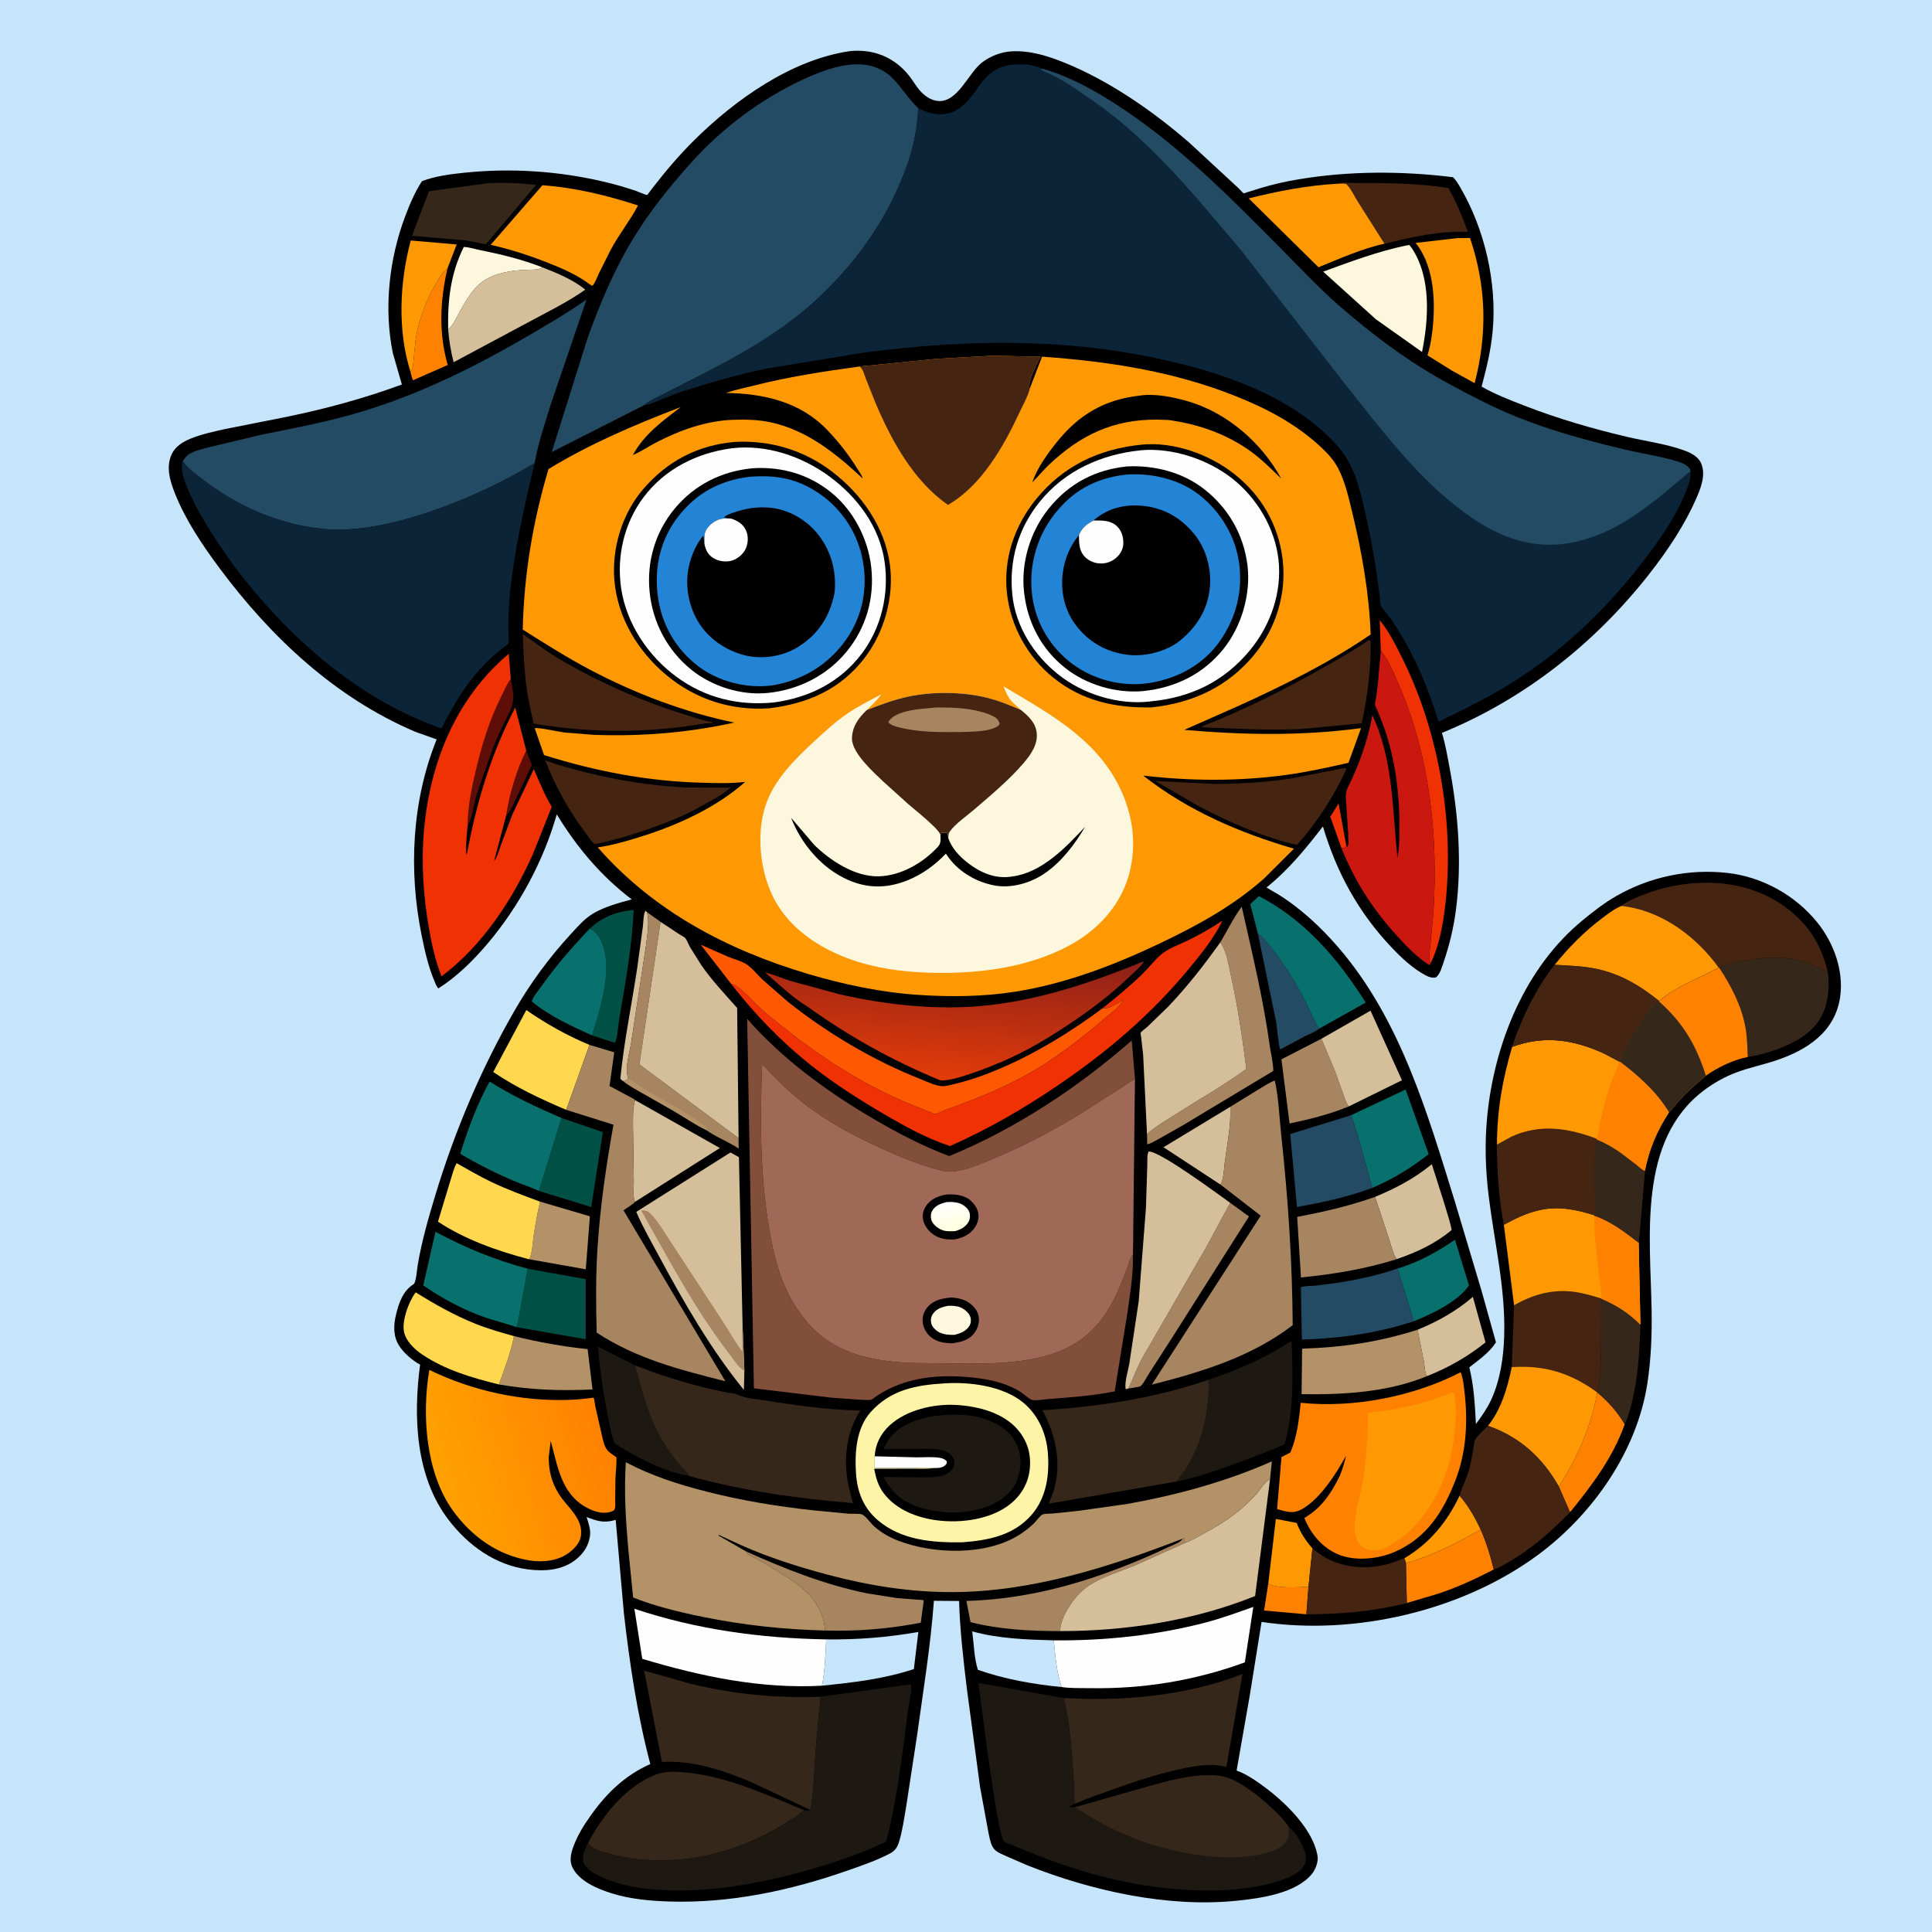 <svg version="1.1" xmlns="http://www.w3.org/2000/svg" style="display: block;" viewBox="0 0 2048 2048" width="1024" height="1024">
<defs>
	<linearGradient id="Gradient1" gradientUnits="userSpaceOnUse" x1="1005.3" y1="1143.67" x2="1017.91" y2="1006.86">
		<stop class="stop0" offset="0" stop-opacity="1" stop-color="rgb(226,59,9)"/>
		<stop class="stop1" offset="1" stop-opacity="1" stop-color="rgb(143,33,24)"/>
	</linearGradient>
	<linearGradient id="Gradient2" gradientUnits="userSpaceOnUse" x1="642.306" y1="1516.88" x2="465.115" y2="1569.78">
		<stop class="stop0" offset="0" stop-opacity="1" stop-color="rgb(255,129,0)"/>
		<stop class="stop1" offset="1" stop-opacity="1" stop-color="rgb(255,161,2)"/>
	</linearGradient>
	<linearGradient id="Gradient3" gradientUnits="userSpaceOnUse" x1="1008.99" y1="1303.14" x2="1005.09" y2="1275.42">
		<stop class="stop0" offset="0" stop-opacity="1" stop-color="rgb(255,255,224)"/>
		<stop class="stop1" offset="1" stop-opacity="1" stop-color="rgb(255,254,251)"/>
	</linearGradient>
</defs>
<path transform="translate(0,0)" fill="rgb(198,228,250)" d="M -0 -0 L 2048 0 L 2048 2048 L -0 2048 L -0 -0 z"/>
<path transform="translate(0,0)" fill="rgb(0,0,0)" d="M 899.806 54.369 C 905.426 53.585 911.504 53.608 917.14 54.208 C 936.021 56.218 952.107 65.591 963.85 80.5 C 967.576 85.231 970.585 90.519 974.414 95.164 C 979.322 101.116 986.629 106.494 994.555 107.069 C 1015.39 108.58 1026.38 77.561 1040.9 66.298 C 1049.71 59.466 1061.43 54.992 1072.59 54.408 C 1091.82 53.404 1110.55 59.224 1128.15 66.336 C 1175.63 85.514 1221.84 117.516 1260.37 150.944 L 1312.73 199.338 C 1313.24 199.85 1318.02 204.93 1318.31 204.951 C 1318.85 204.993 1321.76 203.872 1322.49 203.646 L 1336.68 199.263 C 1349.67 195.305 1362.97 192.366 1376.35 190.114 C 1430.06 181.079 1486.2 181.177 1540.12 187.823 C 1543.44 190.85 1545.85 195.074 1548.1 198.935 C 1573.86 242.991 1586.96 299.852 1582.31 350.764 C 1580.46 371.056 1575.8 390.212 1570.57 409.818 C 1584.62 417.893 1600.44 423.991 1615.53 429.863 C 1651.29 443.771 1687.91 454.433 1725.25 463.187 C 1744.39 467.677 1765.48 470.454 1784 477.002 C 1791.59 479.684 1799.92 483.414 1803.32 491.277 C 1808.1 502.367 1803.73 515.179 1799.3 525.623 C 1786.49 555.816 1767.62 583.902 1747.4 609.572 C 1689.82 682.659 1614.89 741.692 1528.5 776.878 C 1532.36 789.485 1534.63 803.227 1537.04 816.197 C 1546.06 864.625 1549.69 915.597 1543.34 964.596 C 1540.92 983.303 1536.52 1001.66 1530.43 1019.51 C 1528.58 1024.92 1526.61 1032.67 1522 1036.22 C 1517.83 1036.74 1514.95 1035.85 1511.28 1033.91 C 1497.41 1026.6 1485.09 1014.87 1474.43 1003.55 C 1439.62 966.562 1416.8 924.648 1402.35 876.063 C 1383.9 899.923 1366.14 921.771 1342.51 940.799 L 1354.96 948.1 C 1378.67 962.788 1400.23 982.912 1418.44 1003.98 C 1484.44 1080.37 1512.97 1179.46 1542.34 1274.07 L 1570.36 1367.8 L 1585.78 1422.89 C 1578.9 1433.81 1567.52 1441.61 1557.53 1449.45 C 1562.42 1469.13 1563.48 1489.34 1564.53 1509.52 C 1570.48 1501.52 1576.52 1492.92 1580.7 1483.85 C 1590.31 1462.99 1593.82 1438.94 1594.51 1416.18 C 1596.04 1365.7 1584.17 1317.52 1578.05 1267.79 C 1574.61 1239.84 1573.75 1211.94 1576.46 1183.87 C 1583.95 1106.39 1616.5 1025.59 1677.89 975.329 C 1689.08 966.167 1700.71 957.081 1713.27 949.872 C 1748.77 929.49 1789.83 920.895 1830.5 925.274 C 1867.77 929.288 1903.48 949.005 1926.87 978.411 C 1943.97 999.915 1954.54 1028.94 1950.65 1056.66 C 1945.46 1093.64 1915.72 1113.02 1882.97 1124.01 C 1868.91 1128.73 1854.26 1131.68 1840.38 1136.9 C 1828.45 1141.38 1816.92 1147.86 1806.7 1155.48 C 1735.55 1208.63 1749.52 1311.4 1750.77 1388.88 C 1751.19 1414.86 1750.21 1440.79 1746.27 1466.51 C 1735.25 1538.44 1688.19 1605.54 1630.25 1648.31 C 1549.96 1707.58 1435.91 1734.15 1337.31 1719.28 L 1324.75 1797.59 L 1310.86 1876.87 C 1317.35 1879.15 1323.41 1882.61 1329.14 1886.37 C 1355.05 1903.36 1391.17 1935.37 1396.67 1967.4 C 1397.69 1973.39 1394.51 1981.73 1390.77 1986.35 C 1373.99 2007.06 1336.27 2012.26 1311.51 2014.81 C 1238.04 2022.38 1157.82 2004.51 1089.59 1977.55 L 1067.16 1967.83 C 1063.08 1965.96 1058.42 1964.27 1055.03 1961.28 C 1050.07 1956.92 1049.09 1948.15 1047.68 1942 L 1038.94 1894.54 L 1025.01 1790.85 C 1021.27 1759.74 1017.56 1728.44 1016.66 1697.1 L 989.974 1696.9 C 986.462 1744.9 978.624 1792.35 972.084 1840 L 960.624 1914.75 C 958.45 1927.26 956.759 1940.37 952.99 1952.5 C 951.213 1958.22 948.916 1961.82 943.558 1964.67 C 929.209 1972.29 912.505 1977.95 897.095 1983.32 C 837.001 2004.27 773.792 2017.63 709.891 2015.68 C 689.296 2015.05 668.318 2013.21 648.571 2007.04 C 633.614 2002.36 614.012 1994.39 606.788 1979.46 C 603.091 1971.82 605.434 1963.66 608.29 1956.19 C 612.81 1944.35 619.323 1934.16 626.633 1923.9 C 643.446 1900.3 662.813 1881.83 689.352 1869.94 C 675.468 1817.42 667.462 1763.69 661.31 1709.76 L 652.656 1611.15 L 650.5 1611.69 C 639.414 1614.64 632.059 1612.06 621.816 1608.1 C 623.796 1614.45 626.398 1621.44 625.389 1628.16 L 625.16 1629.5 C 623.576 1639.16 618.075 1647.12 610.521 1653.15 C 595.969 1664.76 577.306 1665.84 559.594 1663.6 C 525.185 1659.25 496.159 1638.1 475.574 1611.22 C 440.315 1565.19 438.03 1501.65 445.323 1446.52 C 437.16 1442.25 428.042 1434.3 423.066 1426.5 C 416.714 1416.54 417.089 1404.82 419.736 1393.8 C 422.733 1381.32 427.157 1368.18 438.533 1361.24 C 440.941 1359.77 442.209 1344.56 442.751 1341.28 C 446.855 1316.45 454.041 1291.47 461.318 1267.41 C 481.992 1199.03 510.18 1132.37 545.927 1070.46 C 562.389 1041.96 582.306 1014.95 604.574 990.728 C 611.789 982.881 619.267 974.035 628.492 968.507 C 640.71 961.184 656.063 957.081 669.718 953.394 C 636.953 928.541 611.564 898.24 590.2 863.251 C 576.224 912.372 550.497 960.252 517.71 999.243 C 502.355 1017.5 484.916 1034.92 464.713 1047.75 C 462.655 1045.89 461.363 1042.01 460.278 1039.42 C 453.986 1024.41 450.245 1007.76 447.005 991.817 C 432.982 922.818 436.481 849.503 462.863 783.801 L 440.406 775.798 C 355.508 739.763 287.203 675.511 232.696 602.265 C 214.604 577.952 196.491 550.996 185.351 522.784 C 180.125 509.548 175.719 495.151 182.009 481.475 C 185.683 473.488 193.734 468.363 201.616 465.131 C 213.483 460.264 226.516 457.502 239.023 454.736 L 303.62 441.909 C 345.062 433.446 386.299 422.197 426.013 407.598 L 416.462 374.405 C 406.703 327.129 412.487 274.394 429.457 229.469 C 434.324 216.583 439.737 203.574 447.335 192.034 C 461.143 186.66 478.042 184.561 492.75 183.04 C 541.399 178.009 591.421 181.263 639.095 192.369 C 650.984 195.139 662.699 198.433 674.248 202.393 C 675.773 202.916 684.976 206.915 686.001 206.695 C 686.281 206.635 690.752 200.498 691.254 199.847 C 705.27 181.692 720.104 164.195 736.444 148.077 C 779.626 105.481 838.611 63.604 899.806 54.369 z"/>
<path transform="translate(0,0)" fill="rgb(239,49,3)" d="M 1422.05 899.136 L 1410.15 865.726 L 1418.95 851.693 L 1427.07 896.143 L 1425.5 898.665 L 1422.05 899.136 z"/>
<path transform="translate(0,0)" fill="rgb(95,13,7)" d="M 536.63 864.272 C 540.064 841.537 547.58 816.232 557.84 795.725 L 563.851 810.993 L 547.736 844.985 C 544.695 851.271 541.779 859.505 536.63 864.272 z"/>
<path transform="translate(0,0)" fill="rgb(213,191,155)" d="M 660.887 1146.06 C 659.198 1145.37 658.775 1144.82 657.584 1143.5 C 661.449 1103.85 669.758 1064.5 675.622 1025.08 L 681.442 982.438 C 682.057 977.633 681.958 969.595 684.096 965.403 L 686.018 967.003 C 688.566 978.139 685.994 991.465 684.751 1002.71 L 668.947 1106 C 667.336 1116.12 661.938 1133.11 665.871 1142.52 L 666.01 1142.88 C 664.35 1144.77 663.263 1145.28 660.887 1146.06 z"/>
<path transform="translate(0,0)" fill="rgb(254,129,0)" d="M 1384.82 1711.23 L 1339.97 1707.24 L 1344.48 1678.25 C 1351.25 1684.39 1377.51 1682.45 1387.04 1682.1 L 1384.82 1711.23 z"/>
<path transform="translate(0,0)" fill="rgb(95,13,7)" d="M 541.467 719.653 C 543.07 728.251 545.595 740.373 542.571 748.603 L 542.074 749.996 C 539.164 757.879 534.663 765.525 531.055 773.152 C 526.733 782.292 523.1 791.652 519.61 801.133 L 505.082 843 C 501.885 853.534 501.03 865.783 495.677 875.434 C 495.83 855.254 500.047 834.924 504.772 815.344 C 511.378 787.968 518.842 763.659 531.368 738.334 C 534.423 732.158 537.323 725.132 541.467 719.653 z"/>
<path transform="translate(0,0)" fill="rgb(254,153,3)" d="M 1547.25 1585.46 C 1556.61 1596.41 1563.56 1608.4 1569.63 1621.45 C 1549.38 1632.75 1529.21 1643.56 1507.33 1651.42 C 1502.03 1653.32 1495.87 1656.07 1490.3 1656.6 L 1488.71 1651.84 C 1515.77 1635.62 1533.7 1613.75 1547.25 1585.46 z"/>
<path transform="translate(0,0)" fill="rgb(254,129,0)" d="M 435.124 394.124 C 437.108 390.966 437.965 389.626 438.032 385.826 L 440.444 361.023 C 443.722 339.411 451.271 318.876 462.426 300.095 C 465.667 294.637 469.142 288.45 474.306 284.654 C 466.462 318.943 464.846 352.799 474.612 386.925 L 437.732 403.123 C 436.604 400.099 435.689 397.306 435.124 394.124 z"/>
<path transform="translate(0,0)" fill="rgb(254,153,3)" d="M 1344.48 1678.25 L 1352.45 1610.12 L 1374.52 1614.38 C 1378.72 1624.98 1383.74 1632.72 1391.21 1641.31 L 1387.04 1682.1 C 1377.51 1682.45 1351.25 1684.39 1344.48 1678.25 z"/>
<path transform="translate(0,0)" fill="rgb(253,247,221)" d="M 475.062 349.083 C 474.431 318.353 477.675 289.663 491.638 261.816 C 496.972 261.89 502.991 263.923 508.246 264.981 C 531.539 269.668 552.794 274.82 575.035 283.41 C 571.18 286.272 566.262 285.696 561.631 285.883 C 554.784 286.158 548.147 286.442 541.364 287.5 C 533.134 288.784 525.244 290.888 517.784 294.704 L 516.665 295.265 C 502.409 302.59 493.208 319.673 485.806 333.228 C 482.714 338.89 480.191 344.987 475.062 349.083 z"/>
<path transform="translate(0,0)" fill="rgb(213,191,155)" d="M 1304.11 1173.28 C 1305.15 1192.15 1300.85 1213.2 1298.35 1232 C 1297.49 1238.49 1297.24 1250.19 1293.81 1255.75 L 1233.37 1216.12 L 1304.11 1173.28 z"/>
<path transform="translate(0,0)" fill="rgb(35,75,100)" d="M 1333.46 989.71 C 1339.98 994.09 1344.94 1001.1 1349.72 1007.27 C 1362.6 1023.92 1373.68 1041.82 1383.29 1060.54 C 1388.35 1070.4 1392.52 1080.99 1398.17 1090.5 C 1395.24 1093.47 1387.95 1096.1 1383.95 1098.09 L 1357.13 1112.46 C 1355.44 1110.16 1353.63 1088.53 1352.79 1083.52 L 1333.46 989.71 z"/>
<path transform="translate(0,0)" fill="rgb(213,191,155)" d="M 1502.63 1409.59 C 1523.57 1401.15 1544.19 1389.6 1561.29 1374.71 L 1574.71 1422.99 C 1555.54 1438.32 1535.58 1449.65 1512.79 1458.72 C 1510.22 1455.68 1510.16 1447.84 1509.48 1443.71 L 1502.63 1409.59 z"/>
<path transform="translate(0,0)" fill="rgb(179,146,103)" d="M 572.498 1273.79 L 625.308 1289.33 L 620.95 1345.52 L 560.17 1334.73 L 561.433 1334.12 C 564.329 1327.58 564.594 1317.37 565.663 1310.21 C 567.503 1297.88 569.567 1285.91 572.498 1273.79 z"/>
<path transform="translate(0,0)" fill="rgb(254,129,0)" d="M 1693.08 1475.95 C 1704.81 1485.68 1714.52 1496.62 1722.28 1509.74 C 1709.97 1544.72 1687.5 1574.57 1664.33 1603.03 L 1652.35 1575.75 C 1671.66 1546.59 1687.26 1510.51 1693.08 1475.95 z"/>
<path transform="translate(0,0)" fill="rgb(254,153,3)" d="M 435.124 394.124 C 421.192 350.113 423.594 299.088 435.415 254.927 L 484.075 259.145 L 474.306 284.654 C 469.142 288.45 465.667 294.637 462.426 300.095 C 451.271 318.876 443.722 339.411 440.444 361.023 L 438.032 385.826 C 437.965 389.626 437.108 390.966 435.124 394.124 z"/>
<path transform="translate(0,0)" fill="rgb(0,80,70)" d="M 625.201 984.404 C 637.796 972.294 654.273 965.873 671.671 964.621 C 669.996 1004.1 662.7 1042.82 656.184 1081.71 C 655.175 1087.73 654.641 1100.33 651.878 1105.37 L 627.533 1097.57 C 635.514 1071.66 645.327 1041.94 641.994 1014.5 C 641.474 1010.22 640.528 1006.36 639.115 1002.3 C 636.356 994.36 633.024 988.196 625.201 984.404 z"/>
<path transform="translate(0,0)" fill="rgb(8,113,110)" d="M 1481.54 1344.62 L 1482.65 1344.3 C 1504.34 1337.96 1523.73 1326.72 1542.36 1314.24 L 1557.19 1362.65 C 1544.55 1380.47 1518.32 1392.48 1498.72 1400.59 L 1481.54 1344.62 z"/>
<path transform="translate(0,0)" fill="rgb(198,228,250)" d="M 1125.47 1788.35 C 1095.15 1785.36 1065.42 1780.16 1036.61 1770.09 C 1032.62 1757.81 1032.33 1742.26 1030.59 1729.31 C 1058.36 1737.09 1088.26 1738.08 1116.98 1738.83 C 1118.7 1754.92 1119.92 1773.05 1125.47 1788.35 z"/>
<path transform="translate(0,0)" fill="rgb(254,129,0)" d="M 1569.63 1621.45 C 1575.71 1635.45 1579.9 1648.91 1583.46 1663.73 C 1564.87 1673.39 1545.45 1682.35 1525.56 1689.04 L 1491.29 1699.27 L 1490.3 1656.6 C 1495.87 1656.07 1502.03 1653.32 1507.33 1651.42 C 1529.21 1643.56 1549.38 1632.75 1569.63 1621.45 z"/>
<path transform="translate(0,0)" fill="rgb(166,133,96)" d="M 1304.04 1275.04 L 1323.96 1289.51 L 1242.75 1417.61 L 1218.74 1454.81 C 1215.96 1459.07 1212.87 1465.51 1209.41 1469.1 C 1209.12 1469.4 1207.35 1470.03 1207.22 1470.06 L 1196.09 1471.92 C 1200.89 1461.71 1204.73 1451.26 1209.9 1441.19 L 1278.49 1322.39 L 1304.04 1275.04 z"/>
<path transform="translate(0,0)" fill="rgb(166,133,96)" d="M 1400.78 1101.11 L 1414.99 1135 L 1424.22 1160.52 C 1425.75 1164.8 1426.8 1169.35 1429.86 1172.8 C 1409.96 1181.11 1388.06 1186.56 1366.99 1190.94 L 1358.36 1122.93 L 1400.78 1101.11 z"/>
<path transform="translate(0,0)" fill="rgb(54,39,27)" d="M 1697.67 1376.74 C 1713.22 1383.25 1727.15 1392.14 1738.91 1404.22 C 1738.16 1429.28 1736.82 1454.02 1731.65 1478.64 C 1729.5 1488.92 1726.85 1500.26 1722.28 1509.74 C 1714.52 1496.62 1704.81 1485.68 1693.08 1475.95 C 1695.75 1469.25 1695.67 1460.99 1696.22 1453.83 C 1698.18 1428.01 1696.61 1402.52 1697.67 1376.74 z"/>
<path transform="translate(0,0)" fill="rgb(0,80,70)" d="M 595.166 1185.11 L 639.069 1200.06 L 626.702 1279.48 L 571.279 1262.44 L 595.166 1185.11 z"/>
<path transform="translate(0,0)" fill="rgb(166,133,96)" d="M 686.018 967.003 L 700.234 977.209 L 677.787 1128.31 L 782.934 1206.46 L 783.016 1217.56 C 771.933 1210.11 758.98 1205.38 748.148 1197.64 C 736.171 1191.84 724.905 1183.87 713.363 1177.21 L 678.166 1157.15 C 672.406 1153.77 665.902 1150.47 660.887 1146.06 C 663.263 1145.28 664.35 1144.77 666.01 1142.88 L 665.871 1142.52 C 661.938 1133.11 667.336 1116.12 668.947 1106 L 684.751 1002.71 C 685.994 991.465 688.566 978.139 686.018 967.003 z"/>
<path transform="translate(0,0)" fill="rgb(179,146,103)" d="M 666.01 1142.88 C 686.86 1158.54 711.03 1169.11 732.693 1183.52 C 738.58 1187.43 744.985 1191.04 749.567 1196.51 L 748.148 1197.64 C 736.171 1191.84 724.905 1183.87 713.363 1177.21 L 678.166 1157.15 C 672.406 1153.77 665.902 1150.47 660.887 1146.06 C 663.263 1145.28 664.35 1144.77 666.01 1142.88 z"/>
<path transform="translate(0,0)" fill="rgb(198,228,250)" d="M 875.791 1737.82 C 909.025 1738.24 940.765 1735.68 973.488 1729.95 L 968.733 1769.3 C 936.12 1779.95 905.133 1783.44 871.295 1786.92 C 874.534 1771.09 875.06 1753.96 875.791 1737.82 z"/>
<path transform="translate(0,0)" fill="rgb(179,146,103)" d="M 544.798 1416.34 C 570.896 1422.76 596.183 1427.37 622.92 1430.11 L 628.084 1472.88 C 594.094 1474.47 562.493 1473.44 528.832 1467.58 C 534.751 1450.87 541.591 1433.82 544.798 1416.34 z"/>
<path transform="translate(0,0)" fill="rgb(0,80,70)" d="M 559.353 1344.92 L 620.907 1355.97 L 620.904 1419.63 L 547.137 1406.8 C 549.567 1401.41 550.319 1394.23 551.455 1388.4 L 559.353 1344.92 z"/>
<path transform="translate(0,0)" fill="rgb(166,133,96)" d="M 1253.71 1631.05 L 1255.72 1630.41 C 1256 1631.87 1255.87 1632.66 1255.92 1634.13 L 1256.16 1635.57 L 1202.57 1659.63 C 1186.67 1666.19 1169.5 1670.96 1154.97 1680.37 C 1147.56 1685.17 1141.12 1691.79 1136.08 1699 C 1129.45 1708.49 1124.76 1717.3 1123.58 1729.02 C 1092.03 1729.07 1059.43 1727.33 1028.78 1719.55 L 1024.4 1697.04 C 1074.56 1695.77 1124.29 1684.74 1171.41 1667.86 C 1194.2 1659.69 1216 1650.75 1237.84 1640.32 C 1241.94 1638.36 1251.87 1634.96 1253.71 1631.05 z"/>
<path transform="translate(0,0)" fill="rgb(166,133,96)" d="M 790.827 1644.57 C 832.404 1663.29 873.959 1679.71 918.816 1688.97 L 950.5 1693.99 L 972.525 1695.75 C 974.57 1695.89 977.554 1695.58 979.243 1696.72 L 976.068 1720.09 C 943.085 1726.64 908.447 1729.43 874.808 1728.42 L 873.831 1722.01 C 872.595 1713.26 868.413 1705.48 863.882 1698.06 C 860.4 1692.35 854.219 1686.89 849.099 1682.56 L 848 1681.65 C 840.807 1675.57 832.883 1671.12 824.995 1666.1 C 815.773 1660.24 805.062 1653.31 794.995 1649 C 792.66 1648.01 792.25 1646.67 790.827 1644.57 z"/>
<path transform="translate(0,0)" fill="rgb(213,191,155)" d="M 1457.62 1268.7 C 1479.19 1259.88 1499.74 1249 1517.76 1234.11 C 1520.09 1241.72 1539.55 1300.68 1538.69 1303.96 C 1521.39 1318.43 1501.99 1327.34 1480.76 1334.69 C 1478.16 1332.24 1477.08 1327.91 1475.9 1324.55 L 1468.01 1300 L 1457.62 1268.7 z"/>
<path transform="translate(0,0)" fill="rgb(239,49,3)" d="M 1463.72 690 L 1462.54 657.406 C 1472.23 669.036 1480.12 684.851 1486.81 698.386 C 1524.03 773.65 1540.52 865.342 1533.12 949.09 C 1531.14 971.439 1526.95 999.752 1517.03 1020.04 L 1515.4 1018.88 C 1514.62 1012.74 1515.8 1006.25 1516.4 1000.12 L 1519.46 967.234 C 1524.72 886.368 1515.39 800.147 1482.6 725.525 C 1477.54 714.008 1472.03 699.436 1463.72 690 z"/>
<path transform="translate(0,0)" fill="rgb(213,191,155)" d="M 1400.78 1101.11 L 1452.8 1071.36 L 1486.14 1145.1 L 1429.86 1172.8 C 1426.8 1169.35 1425.75 1164.8 1424.22 1160.52 L 1414.99 1135 L 1400.78 1101.11 z"/>
<path transform="translate(0,0)" fill="rgb(213,191,155)" d="M 673.202 1166.17 L 763.079 1216.97 L 673.237 1273.94 L 672.723 1273.05 C 670.697 1268.26 671.998 1257.63 671.857 1252.11 L 671.008 1195.02 C 671.052 1186.16 670.436 1174.63 673.202 1166.17 z"/>
<path transform="translate(0,0)" fill="rgb(8,113,110)" d="M 1431.86 1182.33 L 1490.01 1154.94 L 1514.47 1223.39 C 1495.34 1238.42 1477.08 1249.53 1454.7 1259.21 L 1441.86 1212.57 C 1438.76 1202.4 1436.04 1192.13 1431.86 1182.33 z"/>
<path transform="translate(0,0)" fill="rgb(29,24,17)" d="M 731.168 1564.79 C 704.578 1560.39 674.973 1544.93 652.312 1530.65 C 648.531 1524.39 647.19 1514.55 645.647 1507.38 C 639.953 1480.93 636.182 1454.45 633.8 1427.5 L 673.12 1447.29 C 681.544 1478.79 689.579 1510.4 708.773 1537.5 C 712.545 1542.83 716.498 1548.15 720.815 1553.05 C 724.248 1556.94 728.255 1560.48 731.168 1564.79 z"/>
<path transform="translate(0,0)" fill="rgb(8,113,110)" d="M 625.201 984.404 C 633.024 988.196 636.356 994.36 639.115 1002.3 C 640.528 1006.36 641.474 1010.22 641.994 1014.5 C 645.327 1041.94 635.514 1071.66 627.533 1097.57 C 605.653 1087.6 582.272 1077.06 563.72 1061.53 C 564.942 1056.74 570.006 1050.95 572.881 1046.88 C 588.708 1024.46 606.275 1004.21 625.201 984.404 z"/>
<path transform="translate(0,0)" fill="rgb(69,37,18)" d="M 1391.21 1641.31 C 1400.81 1649.36 1409.82 1654.77 1422 1658.08 L 1423.76 1658.58 C 1439.16 1662.83 1457.19 1661.98 1472.48 1657.66 C 1478.06 1656.08 1483.24 1653.48 1488.71 1651.84 L 1490.3 1656.6 L 1491.29 1699.27 C 1455.81 1708.37 1421.28 1711.04 1384.82 1711.23 L 1387.04 1682.1 L 1391.21 1641.31 z"/>
<path transform="translate(0,0)" fill="rgb(69,37,18)" d="M 1418.24 194.715 C 1422.42 192.726 1431.39 194.017 1436.32 194.005 C 1469.35 193.923 1502.73 194.102 1535.44 199.344 C 1543.87 214.17 1550.07 229.8 1556.05 245.736 C 1524.96 244.81 1497.58 250.994 1467.64 258.354 L 1439 213.171 C 1435.67 207.937 1431.75 199.326 1427.32 195.338 C 1426.03 194.173 1420.2 194.716 1418.24 194.715 z"/>
<path transform="translate(0,0)" fill="rgb(54,39,27)" d="M 515.62 194.419 C 532.925 193.09 551.123 194.206 568.377 195.899 L 514.99 258.977 L 494.231 254.888 L 436.718 249.938 L 454.729 202.709 L 515.62 194.419 z"/>
<path transform="translate(0,0)" fill="rgb(35,75,100)" d="M 1431.86 1182.33 C 1436.04 1192.13 1438.76 1202.4 1441.86 1212.57 L 1454.7 1259.21 C 1429.48 1268.68 1401.32 1274.81 1374.83 1279.46 L 1367.73 1202.14 L 1431.86 1182.33 z"/>
<path transform="translate(0,0)" fill="rgb(255,216,80)" d="M 600.215 1176.49 C 573.266 1165.06 547.19 1152.84 522.857 1136.38 L 557.92 1070.7 C 578.682 1085.16 601.464 1097.92 624.877 1107.62 L 600.215 1176.49 z"/>
<path transform="translate(0,0)" fill="rgb(255,216,80)" d="M 528.832 1467.58 C 500.347 1460.52 472.148 1452.34 447.5 1435.8 C 439.335 1430.32 429.712 1421.1 428.122 1411 C 426.218 1398.91 433.392 1379.57 440.636 1369.95 C 461.093 1382.67 481.592 1394.26 504 1403.26 C 517.272 1408.59 531.046 1412.48 544.798 1416.34 C 541.591 1433.82 534.751 1450.87 528.832 1467.58 z"/>
<path transform="translate(0,0)" fill="rgb(166,133,96)" d="M 1480.76 1334.69 C 1447.33 1345.2 1413.84 1350.73 1379.07 1354.17 L 1375.08 1289.95 C 1403.3 1284.59 1430.52 1278.4 1457.62 1268.7 L 1468.01 1300 L 1475.9 1324.55 C 1477.08 1327.91 1478.16 1332.24 1480.76 1334.69 z"/>
<path transform="translate(0,0)" fill="rgb(166,133,96)" d="M 1293.56 998.939 C 1300.98 986.606 1307.69 972.561 1316.27 961.136 C 1327.28 1010.02 1339.02 1058.26 1345.9 1107.97 C 1347.09 1116.62 1349.77 1126.61 1349.72 1135.24 L 1253.97 1192.81 L 1228.15 1207.43 C 1224.34 1209.44 1220.31 1212.09 1216.11 1213 L 1215.88 1202.33 C 1220.31 1197.74 1226.74 1193.69 1232.03 1190.09 L 1265.56 1169.06 C 1284.2 1157.76 1303.58 1145.94 1321.16 1133.09 C 1316.9 1099.8 1312.14 1067.14 1304.84 1034.35 C 1302.29 1022.91 1300.46 1008.56 1293.56 998.939 z"/>
<path transform="translate(0,0)" fill="rgb(8,113,110)" d="M 547.137 1406.8 C 536.382 1402.76 524.881 1400.22 513.98 1396.45 C 491.103 1388.53 468.62 1376.31 448.691 1362.62 L 461.615 1305.75 C 493.674 1322.9 524.233 1335.4 559.353 1344.92 L 551.455 1388.4 C 550.319 1394.23 549.567 1401.41 547.137 1406.8 z"/>
<path transform="translate(0,0)" fill="rgb(179,146,103)" d="M 1502.63 1409.59 L 1509.48 1443.71 C 1510.16 1447.84 1510.22 1455.68 1512.79 1458.72 C 1471.43 1475.86 1423.93 1478.55 1379.74 1477.88 L 1380.3 1429.66 C 1422.91 1428.29 1461.97 1422.63 1502.63 1409.59 z"/>
<path transform="translate(0,0)" fill="rgb(255,216,80)" d="M 560.17 1334.73 C 526.957 1325.94 493.056 1314.02 464.272 1295 L 477.734 1250.49 C 479.551 1245.04 481.132 1237.85 484.082 1233.02 C 496.203 1239.78 508.164 1246.86 520.686 1252.86 C 537.506 1260.92 555.015 1267.35 572.498 1273.79 C 569.567 1285.91 567.503 1297.88 565.663 1310.21 C 564.594 1317.37 564.329 1327.58 561.433 1334.12 L 560.17 1334.73 z"/>
<path transform="translate(0,0)" fill="rgb(35,75,100)" d="M 1498.72 1400.59 C 1459.48 1413.4 1421.16 1418.71 1380.04 1420.02 L 1378.95 1364.68 C 1382.94 1362.86 1389.74 1363.29 1394.2 1362.89 L 1418.07 1359.78 C 1439.54 1356.36 1461.01 1351.88 1481.54 1344.62 L 1498.72 1400.59 z"/>
<path transform="translate(0,0)" fill="rgb(8,113,110)" d="M 1333.46 989.71 L 1325.35 958.412 L 1334.44 949.881 C 1383.44 975.342 1418.66 1016.74 1447.71 1062.77 L 1398.17 1090.5 C 1392.52 1080.99 1388.35 1070.4 1383.29 1060.54 C 1373.68 1041.82 1362.6 1023.92 1349.72 1007.27 C 1344.94 1001.1 1339.98 994.09 1333.46 989.71 z"/>
<path transform="translate(0,0)" fill="rgb(253,247,221)" d="M 1490.66 260.216 L 1494 259.733 L 1496.5 262.906 C 1517.26 294.073 1514.55 338.123 1507.41 373.107 L 1458.57 338.506 L 1402.64 287.975 C 1431.29 277.453 1460.77 266.447 1490.66 260.216 z"/>
<path transform="translate(0,0)" fill="rgb(213,191,155)" d="M 575.035 283.41 C 590.383 289.426 607.638 296.452 620.428 307.057 C 600.694 320.964 577.66 331.985 556.435 343.548 L 480.825 383.989 C 477.975 372.323 475.906 361.071 475.062 349.083 C 480.191 344.987 482.714 338.89 485.806 333.228 C 493.208 319.673 502.409 302.59 516.665 295.265 L 517.784 294.704 C 525.244 290.888 533.134 288.784 541.364 287.5 C 548.147 286.442 554.784 286.158 561.631 285.883 C 566.262 285.696 571.18 286.272 575.035 283.41 z"/>
<path transform="translate(0,0)" fill="rgb(254,153,3)" d="M 1418.24 194.715 C 1420.2 194.716 1426.03 194.173 1427.32 195.338 C 1431.75 199.326 1435.67 207.937 1439 213.171 L 1467.64 258.354 C 1444.31 263.31 1419.78 274.337 1397.65 283.303 L 1323.67 210.314 C 1354.92 202.479 1386.03 196.529 1418.24 194.715 z"/>
<path transform="translate(0,0)" fill="rgb(8,113,110)" d="M 571.279 1262.44 C 562.582 1258.37 553.246 1255.44 544.39 1251.67 C 524.737 1243.32 506.181 1233.97 487.847 1223.03 C 495.882 1197.18 505.961 1170.16 518.993 1146.44 C 543.4 1161.92 568.722 1173.65 595.166 1185.11 L 571.279 1262.44 z"/>
<path transform="translate(0,0)" fill="rgb(254,153,3)" d="M 1544.58 252.427 L 1558.27 252.253 C 1575.7 303.822 1576.78 353.826 1563.18 406.173 L 1539.44 393.063 L 1513.19 376.699 C 1515.48 369.29 1516.87 362.286 1517.89 354.613 C 1522 323.766 1521.3 284.226 1501.52 258.692 L 1500.6 257.516 L 1544.58 252.427 z"/>
<path transform="translate(0,0)" fill="rgb(69,37,18)" d="M 1450.88 678.5 L 1452.92 679.047 C 1453.55 708.649 1449.6 737.746 1443.51 766.659 L 1381 772.668 C 1346.51 774.46 1311.95 772.526 1277.5 771.103 L 1273.5 770.773 C 1274.85 769.702 1274.38 769.888 1275.69 769.376 C 1318.36 752.63 1359.94 731.892 1399.81 709.332 C 1417.08 699.556 1434.61 689.883 1450.88 678.5 z"/>
<path transform="translate(0,0)" fill="rgb(69,37,18)" d="M 1423.4 814.5 L 1426.5 814.108 L 1427.06 815.5 C 1413.95 844.649 1395.98 871.72 1374.94 895.707 C 1338.63 887.387 1303.6 871.793 1270.7 854.611 L 1224.55 827.908 L 1287.02 830.935 C 1314.06 831.048 1341.59 829.302 1368.35 825.225 L 1423.4 814.5 z"/>
<path transform="translate(0,0)" fill="rgb(69,37,18)" d="M 1604.97 1383.68 L 1608.11 1381.95 C 1627.28 1371.52 1647.32 1366.48 1669.23 1369.5 C 1678.77 1370.81 1688.02 1373.66 1697.22 1376.39 L 1697.67 1376.74 C 1696.61 1402.52 1698.18 1428.01 1696.22 1453.83 C 1695.67 1460.99 1695.75 1469.25 1693.08 1475.95 C 1665.12 1455.47 1637.07 1446.8 1602.51 1449.17 L 1604.97 1383.68 z"/>
<path transform="translate(0,0)" fill="rgb(69,37,18)" d="M 577.872 805.767 C 592.145 811.468 606.626 815.075 621.483 818.84 C 656.089 827.611 692.965 833.213 728.634 834.822 L 774.391 834.898 C 764.775 843.642 750.42 850.63 739.023 856.889 C 727.881 863.287 715.289 868.351 703.32 872.996 C 679.877 882.094 655.123 889.745 630.494 894.868 C 626.812 892.077 623.691 886.887 620.873 883.164 C 603.564 860.295 588.143 832.56 577.872 805.767 z"/>
<path transform="translate(0,0)" fill="rgb(54,39,27)" d="M 1822.41 1025.75 C 1828.02 1022.65 1834.93 1021.47 1841.15 1020.04 C 1863.93 1014.83 1889.27 1012.63 1911.96 1019.27 C 1921.04 1021.93 1928.74 1026.94 1937.49 1030.09 C 1938.84 1041.32 1938.92 1051.48 1936.23 1062.5 L 1935.84 1064.14 C 1931.57 1081.45 1920.86 1093.1 1905.94 1102 C 1890.57 1111.18 1870.39 1117.58 1852.74 1120.48 C 1852.28 1110.32 1852.12 1099.78 1850.37 1089.73 C 1846.34 1066.45 1835.28 1045.28 1822.41 1025.75 z"/>
<path transform="translate(0,0)" fill="rgb(254,153,3)" d="M 1602.51 1449.17 C 1637.07 1446.8 1665.12 1455.47 1693.08 1475.95 C 1687.26 1510.51 1671.66 1546.59 1652.35 1575.75 C 1635.1 1545.08 1610.56 1522.92 1577.3 1511.45 C 1591.43 1493.92 1598.08 1470.8 1602.51 1449.17 z"/>
<path transform="translate(0,0)" fill="rgb(69,37,18)" d="M 554.111 672.143 C 565.904 679.997 576.822 688.861 588.997 696.194 C 632.154 722.186 680.077 743.412 728.242 758.121 C 736.194 760.549 744.911 763.887 753.083 765.102 L 754.951 765.353 L 755.128 766.5 L 747.312 766.792 C 687.291 777.352 625.602 777.269 565.592 767.009 C 562.936 754.487 560.042 742.217 558.295 729.5 C 555.684 710.495 554.854 691.292 554.111 672.143 z"/>
<path transform="translate(0,0)" fill="rgb(254,153,3)" d="M 574.983 196.373 C 609.991 198.915 643.009 207.031 676.329 217.786 C 667.78 234.084 655.919 248.679 647.258 265.074 L 634.954 289.568 C 632.87 293.942 631.191 299.322 628 302.973 L 625.539 301.684 C 612.069 291.506 596.498 284.732 580.886 278.584 C 560.92 270.721 541.058 264.279 520.117 259.537 L 574.983 196.373 z"/>
<path transform="translate(0,0)" fill="rgb(29,24,17)" d="M 1281.47 1462.51 C 1312.27 1451.92 1341.97 1439.45 1369.14 1421.21 C 1370.48 1456.75 1371.89 1496.36 1361.65 1530.87 C 1345.87 1538.32 1329.13 1544.24 1312.75 1550.29 C 1291.49 1558.15 1269.58 1566.11 1247.29 1570.44 C 1250.65 1565.13 1255.09 1560.51 1258.39 1555.06 C 1275.31 1527.14 1281.8 1494.81 1281.47 1462.51 z"/>
<path transform="translate(0,0)" fill="rgb(254,254,254)" d="M 871.295 1786.92 C 805.834 1790.42 743.154 1777.07 680.832 1758.44 L 672.49 1705.36 C 738.714 1727.44 806.244 1736.58 875.791 1737.82 C 875.06 1753.96 874.534 1771.09 871.295 1786.92 z"/>
<path transform="translate(0,0)" fill="rgb(69,37,18)" d="M 1547.25 1585.46 C 1549.88 1575.77 1554.98 1566.97 1557.54 1556.99 C 1559.37 1549.89 1560.57 1542.71 1561.87 1535.5 C 1562.29 1533.21 1562.59 1528.27 1563.6 1526.32 C 1565.98 1521.76 1573.64 1515.5 1577.3 1511.45 C 1610.56 1522.92 1635.1 1545.08 1652.35 1575.75 L 1664.33 1603.03 C 1644.53 1623.16 1623.41 1642.07 1598.73 1656.08 C 1593.94 1658.79 1588.75 1662.26 1583.46 1663.73 C 1579.9 1648.91 1575.71 1635.45 1569.63 1621.45 C 1563.56 1608.4 1556.61 1596.41 1547.25 1585.46 z"/>
<path transform="translate(0,0)" fill="rgb(254,89,1)" d="M 775.24 1043.17 L 742.823 1001.4 L 771.86 1014.23 C 778.18 1016.85 786.683 1018.84 792.171 1022.77 C 797.811 1026.8 802.918 1033.25 807.96 1038.1 L 834.923 1061.67 C 876.818 1095.14 926.097 1124.31 975.98 1143.95 C 982.732 1146.61 991.979 1151.28 999.203 1151.38 C 1003.84 1151.44 1009.51 1149.6 1014.02 1148.5 C 1030.66 1144.46 1047.05 1138.39 1062.75 1131.58 C 1099.91 1115.48 1136.68 1092.79 1169.12 1068.53 C 1176.76 1069.92 1184.03 1063.36 1190.94 1060.15 C 1186.76 1067.67 1177 1074.51 1170.43 1080.08 C 1144.42 1102.13 1117.57 1123.15 1087.61 1139.67 C 1060.27 1154.75 1031.94 1165.97 1002.61 1176.44 C 999.615 1177.51 993.905 1180.7 990.967 1180.92 C 990.142 1180.98 987.22 1179.4 986.174 1178.97 L 967.457 1171.62 C 920.175 1152.46 875.972 1124.75 835.943 1093.33 C 826.293 1085.75 816.521 1078.36 807.46 1070.07 C 799.153 1062.47 791.54 1053.82 782.795 1046.75 C 780.747 1045.09 778.674 1044.06 776.134 1043.38 L 775.24 1043.17 z"/>
<path transform="translate(0,0)" fill="rgb(254,254,254)" d="M 1116.98 1738.83 C 1170.74 1739.41 1226.56 1733.49 1278.59 1719.77 C 1295.64 1715.28 1311.98 1709.24 1328.57 1703.38 L 1319.58 1762.18 C 1266.63 1781.51 1212 1790.46 1155.61 1789.52 C 1145.82 1789.36 1135.09 1789.79 1125.47 1788.35 C 1119.92 1773.05 1118.7 1754.92 1116.98 1738.83 z"/>
<path transform="translate(0,0)" fill="rgb(213,191,155)" d="M 1196.09 1471.92 L 1193.34 1472.61 L 1193.11 1471.63 C 1192.13 1464.45 1195.96 1452.51 1197.19 1445 L 1207.07 1379.46 L 1214.73 1280.63 L 1216.19 1235.11 C 1216.32 1231.4 1215.67 1223.43 1217.74 1220.59 C 1230.4 1220.7 1291.61 1266.18 1304.04 1275.04 L 1278.49 1322.39 L 1209.9 1441.19 C 1204.73 1451.26 1200.89 1461.71 1196.09 1471.92 z"/>
<path transform="translate(0,0)" fill="rgb(254,129,0)" d="M 1821.78 1025.63 L 1822.41 1025.75 C 1835.28 1045.28 1846.34 1066.45 1850.37 1089.73 C 1852.12 1099.78 1852.28 1110.32 1852.74 1120.48 C 1837.56 1123.33 1820.89 1131.42 1808.29 1140.31 C 1798.63 1148.5 1789.19 1156.77 1780.54 1166.04 C 1776.56 1170.31 1773.46 1175.13 1769.17 1179.14 C 1755.35 1156.83 1737.36 1140.86 1716.65 1125.16 C 1720.06 1113.75 1727.65 1101.52 1733.94 1091.43 C 1739.09 1083.16 1749.22 1064.04 1758.83 1061.78 L 1758.65 1061.04 C 1777.07 1045.43 1799.19 1037.96 1820 1026.61 L 1821.78 1025.63 z"/>
<path transform="translate(0,0)" fill="rgb(54,39,27)" d="M 1716.65 1125.16 C 1720.06 1113.75 1727.65 1101.52 1733.94 1091.43 C 1739.09 1083.16 1749.22 1064.04 1758.83 1061.78 C 1784.14 1084.14 1798.27 1108.35 1808.29 1140.31 C 1798.63 1148.5 1789.19 1156.77 1780.54 1166.04 C 1776.56 1170.31 1773.46 1175.13 1769.17 1179.14 C 1755.35 1156.83 1737.36 1140.86 1716.65 1125.16 z"/>
<path transform="translate(0,0)" fill="rgb(254,153,3)" d="M 1594.15 1298.29 C 1605.81 1292.04 1617.27 1286.24 1630.23 1283.21 L 1632 1282.81 C 1651.8 1278.18 1671.23 1282.21 1690.2 1288.26 L 1690.27 1288.7 C 1707.44 1294.57 1722.9 1306.29 1737.09 1317.31 L 1738.91 1404.22 C 1727.15 1392.14 1713.22 1383.25 1697.67 1376.74 L 1697.22 1376.39 C 1688.02 1373.66 1678.77 1370.81 1669.23 1369.5 C 1647.32 1366.48 1627.28 1371.52 1608.11 1381.95 L 1604.97 1383.68 L 1594.15 1298.29 z"/>
<path transform="translate(0,0)" fill="rgb(254,129,0)" d="M 1690.27 1288.7 C 1707.44 1294.57 1722.9 1306.29 1737.09 1317.31 L 1738.91 1404.22 C 1727.15 1392.14 1713.22 1383.25 1697.67 1376.74 L 1697.22 1376.39 C 1697.95 1368.58 1695.95 1359.46 1695.07 1351.62 C 1692.76 1331.17 1689.22 1309.28 1690.27 1288.7 z"/>
<path transform="translate(0,0)" fill="rgb(69,37,18)" d="M 1586.83 1213.34 L 1602.54 1204.76 C 1632.87 1191.16 1661.97 1195.72 1692.16 1207.01 L 1692.85 1208 C 1701.61 1211.38 1710 1216.33 1717.71 1221.66 L 1734.81 1234.65 C 1737.34 1236.67 1740.55 1240.14 1743.67 1240.96 L 1737.09 1317.31 C 1722.9 1306.29 1707.44 1294.57 1690.27 1288.7 L 1690.2 1288.26 C 1671.23 1282.21 1651.8 1278.18 1632 1282.81 L 1630.23 1283.21 C 1617.27 1286.24 1605.81 1292.04 1594.15 1298.29 C 1588.7 1270.24 1586.86 1241.85 1586.83 1213.34 z"/>
<path transform="translate(0,0)" fill="rgb(54,39,27)" d="M 1692.85 1208 C 1701.61 1211.38 1710 1216.33 1717.71 1221.66 L 1734.81 1234.65 C 1737.34 1236.67 1740.55 1240.14 1743.67 1240.96 L 1737.09 1317.31 C 1722.9 1306.29 1707.44 1294.57 1690.27 1288.7 L 1690.2 1288.26 C 1691.5 1280.76 1690.37 1272.44 1690.12 1264.83 C 1689.65 1250.69 1689.19 1235.93 1690.62 1221.84 C 1691.09 1217.19 1691.02 1212.35 1692.85 1208 z"/>
<path transform="translate(0,0)" fill="rgb(213,191,155)" d="M 1293.56 998.939 C 1300.46 1008.56 1302.29 1022.91 1304.84 1034.35 C 1312.14 1067.14 1316.9 1099.8 1321.16 1133.09 C 1303.58 1145.94 1284.2 1157.76 1265.56 1169.06 L 1232.03 1190.09 C 1226.74 1193.69 1220.31 1197.74 1215.88 1202.33 L 1211.79 1118.42 L 1209.62 1099.13 C 1209.57 1098.76 1208.9 1095.22 1209.02 1094.95 C 1209.66 1093.51 1215.15 1089.46 1216.62 1088.12 L 1238.21 1067.21 C 1258.64 1045.75 1276.39 1023.02 1293.56 998.939 z"/>
<path transform="translate(0,0)" fill="rgb(54,39,27)" d="M 623.077 1954.02 C 638.59 1924.84 662.391 1894.57 693.825 1881.69 C 705.067 1877.09 716.463 1877.85 728.293 1879.03 C 770.845 1883.27 812.887 1902.53 852.075 1918.76 C 846.843 1924.29 839.077 1928.55 832.619 1932.61 C 796.141 1955.55 752.236 1970.49 709 1971.94 C 687.244 1972.67 666.381 1970.81 645.394 1965 C 638.393 1963.06 630.258 1960.66 624.778 1955.71 L 623.077 1954.02 z"/>
<path transform="translate(0,0)" fill="rgb(213,191,155)" d="M 700.234 977.209 L 720.184 990.419 C 721.657 991.387 725.605 993.314 726.59 994.624 C 728.498 997.164 729.891 1001.25 731.5 1004.1 L 743.466 1023.12 C 754.548 1039.29 768.456 1053.8 781.391 1068.51 L 782.934 1206.46 L 677.787 1128.31 L 700.234 977.209 z"/>
<path transform="translate(0,0)" fill="rgb(239,49,3)" d="M 1169.12 1068.53 C 1183.5 1057.11 1197.55 1045.48 1210.76 1032.71 C 1218 1025.71 1225.17 1015.91 1233.06 1010.05 C 1240.5 1004.52 1251.48 1000.73 1259.87 996.592 C 1272.13 990.553 1284.42 983.497 1295.83 975.97 C 1287.19 994.026 1273.43 1010.93 1260.75 1026.36 C 1220.69 1075.11 1173.46 1115.25 1121.37 1150.56 C 1085.08 1175.16 1047.2 1197.2 1007.02 1214.86 C 982.55 1206.88 959.164 1193.96 937 1180.96 C 910.176 1165.23 883.539 1148.27 859.2 1128.87 C 827.627 1103.7 799.983 1074.98 775.24 1043.17 L 776.134 1043.38 C 778.674 1044.06 780.747 1045.09 782.795 1046.75 C 791.54 1053.82 799.153 1062.47 807.46 1070.07 C 816.521 1078.36 826.293 1085.75 835.943 1093.33 C 875.972 1124.75 920.175 1152.46 967.457 1171.62 L 986.174 1178.97 C 987.22 1179.4 990.142 1180.98 990.967 1180.92 C 993.905 1180.7 999.615 1177.51 1002.61 1176.44 C 1031.94 1165.97 1060.27 1154.75 1087.61 1139.67 C 1117.57 1123.15 1144.42 1102.13 1170.43 1080.08 C 1177 1074.51 1186.76 1067.67 1190.94 1060.15 C 1184.03 1063.36 1176.76 1069.92 1169.12 1068.53 z"/>
<path transform="translate(0,0)" fill="rgb(213,191,155)" d="M 677.096 1282.98 L 774.274 1221.68 L 783.292 1226.65 L 787.159 1404.67 L 789.078 1453 L 788.565 1473.38 C 753.575 1430.49 724.61 1380.03 698.405 1331.31 C 690.231 1316.11 681.221 1300.52 674.467 1284.66 L 677.096 1282.98 z"/>
<path transform="translate(0,0)" fill="rgb(166,133,96)" d="M 679.619 1283.05 C 683.879 1282.98 686.304 1283.27 689.437 1286.36 C 698.075 1294.88 704.666 1307.09 711.488 1317.13 L 766.726 1401.56 C 773.448 1411.82 779.586 1423.18 787.005 1432.86 C 786.978 1423.69 786.136 1413.74 787.159 1404.67 L 789.078 1453 C 783.346 1450.46 778.051 1441.69 774.172 1436.68 C 737.239 1388.98 709.108 1335.45 679.619 1283.05 z"/>
<path transform="translate(0,0)" fill="rgb(54,39,27)" d="M 1281.47 1462.51 C 1281.8 1494.81 1275.31 1527.14 1258.39 1555.06 C 1255.09 1560.51 1250.65 1565.13 1247.29 1570.44 L 1111.77 1593.96 L 1116.5 1581.7 C 1125.94 1551.66 1119.47 1521.75 1105 1494.84 C 1164.29 1491.42 1225.22 1481.96 1281.47 1462.51 z"/>
<path transform="translate(0,0)" fill="rgb(213,191,155)" d="M 1256.16 1635.57 C 1262.84 1633.12 1269.3 1629.25 1275.54 1625.88 C 1290.17 1617.96 1304.43 1609.24 1316.99 1598.25 C 1322.2 1593.69 1327.39 1588.66 1332.01 1583.51 C 1335.92 1579.15 1341.07 1570.16 1346.31 1568.1 L 1330.48 1691.81 C 1265.88 1718.03 1193.1 1729.11 1123.58 1729.02 C 1124.76 1717.3 1129.45 1708.49 1136.08 1699 C 1141.12 1691.79 1147.56 1685.17 1154.97 1680.37 C 1169.5 1670.96 1186.67 1666.19 1202.57 1659.63 L 1256.16 1635.57 z"/>
<path transform="translate(0,0)" fill="rgb(254,153,3)" d="M 1602.95 1109.72 C 1637.05 1097.16 1668.07 1101.96 1700.54 1116.84 L 1716.2 1125.15 L 1716.65 1125.16 C 1737.36 1140.86 1755.35 1156.83 1769.17 1179.14 C 1756.36 1198.94 1748.35 1217.79 1743.67 1240.96 C 1740.55 1240.14 1737.34 1236.67 1734.81 1234.65 L 1717.71 1221.66 C 1710 1216.33 1701.61 1211.38 1692.85 1208 L 1692.16 1207.01 C 1661.97 1195.72 1632.87 1191.16 1602.54 1204.76 L 1586.83 1213.34 C 1586.93 1177.51 1592.68 1143.99 1602.95 1109.72 z"/>
<path transform="translate(0,0)" fill="rgb(254,129,0)" d="M 1716.65 1125.16 C 1737.36 1140.86 1755.35 1156.83 1769.17 1179.14 C 1756.36 1198.94 1748.35 1217.79 1743.67 1240.96 C 1740.55 1240.14 1737.34 1236.67 1734.81 1234.65 L 1717.71 1221.66 C 1710 1216.33 1701.61 1211.38 1692.85 1208 L 1692.16 1207.01 C 1694.55 1202.17 1694.99 1195.06 1696.1 1189.67 L 1702.98 1162.47 C 1704.97 1155.76 1707.09 1149.05 1709.77 1142.58 C 1712.07 1137 1715.32 1131.1 1716.2 1125.15 L 1716.65 1125.16 z"/>
<path transform="translate(0,0)" fill="rgb(54,39,27)" d="M 1127.38 1799.91 C 1190.32 1803.7 1258.04 1797.64 1317.1 1774.52 L 1304.65 1846.32 L 1301.41 1865.29 C 1300.94 1867.87 1300.81 1870.86 1299.46 1873.12 L 1297.92 1872.72 C 1283.25 1868.98 1267.89 1871.75 1253.35 1874.8 C 1228.31 1880.04 1204.03 1888.06 1180 1896.73 C 1166.64 1901.55 1152.91 1906.13 1139.91 1911.84 C 1137.91 1907.46 1138.78 1898.53 1138.54 1893.39 L 1136.14 1858.38 C 1134.41 1839.24 1132.38 1818.49 1127.38 1799.91 z"/>
<path transform="translate(0,0)" fill="rgb(54,39,27)" d="M 857.957 1918.13 L 796.377 1889.15 C 765.97 1876.41 735.174 1865.97 701.667 1867.71 L 682.809 1770.95 L 731.953 1784.83 C 777.108 1795.89 822.714 1800.25 869.122 1798.65 C 869.678 1805.41 868.482 1812.63 867.837 1819.36 L 865.222 1848.83 C 863.301 1871.39 862.905 1894.41 859.592 1916.81 L 857.957 1918.13 z"/>
<path transform="translate(0,0)" fill="url(#Gradient1)" d="M 1211.34 1019.5 L 1212.42 1019.47 C 1209.71 1024.63 1202.8 1029.94 1198.59 1034.05 C 1178.02 1054.1 1154.61 1071.62 1130.67 1087.42 C 1109.24 1101.58 1086.59 1114.98 1062.92 1125.08 C 1051.22 1130.06 1005.5 1148.87 995.417 1144.69 C 945.5 1123.96 899.504 1098.38 855.621 1066.78 C 839.792 1057.27 825.056 1042.85 810.992 1030.85 C 820.176 1032.95 828.991 1037.03 838 1039.85 L 890.027 1053.99 C 937.243 1064.8 988.999 1070.58 1037.41 1066.6 C 1098.18 1061.6 1155.22 1042.28 1211.34 1019.5 z"/>
<path transform="translate(0,0)" fill="rgb(166,133,96)" d="M 624.877 1107.62 L 651.113 1115.48 L 646.131 1151.19 L 667.246 1162.47 C 668.701 1163.32 672.251 1164.86 673.202 1166.17 C 670.436 1174.63 671.052 1186.16 671.008 1195.02 L 671.857 1252.11 C 671.998 1257.63 670.697 1268.26 672.723 1273.05 L 673.237 1273.94 C 672.439 1275.66 662.937 1281.52 660.92 1282.98 L 768.92 1464.19 C 720.851 1452.09 674.591 1440.28 632.512 1412.65 C 631.691 1383 631.464 1353.03 633.35 1323.41 C 636.167 1279.17 642.505 1235.81 650.306 1192.22 L 600.215 1176.49 L 624.877 1107.62 z"/>
<path transform="translate(0,0)" fill="rgb(202,23,16)" d="M 1463.72 690 C 1472.03 699.436 1477.54 714.008 1482.6 725.525 C 1515.39 800.147 1524.72 886.368 1519.46 967.234 L 1516.4 1000.12 C 1515.8 1006.25 1514.62 1012.74 1515.4 1018.88 L 1517.03 1020.04 C 1516.53 1021.48 1516.04 1021.91 1515 1022.98 C 1502.72 1015.21 1491.54 1003.7 1481.77 993.02 C 1455.72 964.517 1436.46 934.999 1422.05 899.136 L 1425.5 898.665 L 1427.07 896.143 L 1428.31 897.856 C 1430 894.304 1429.34 889.612 1429.26 885.711 L 1427.15 853.222 C 1426.71 846.773 1425.62 841.087 1428.59 835.122 C 1440.42 811.322 1449.78 785.473 1454.54 759.239 L 1454.73 758.137 C 1477.02 805.07 1476.05 858.998 1481.35 909.405 C 1483.46 898.839 1483.34 887.839 1483.43 877.099 C 1483.71 843.86 1479.64 810.653 1469.75 778.848 C 1467.21 770.666 1464.03 762.787 1460.86 754.835 C 1460.03 752.75 1457.75 748.73 1457.58 746.62 C 1457.42 744.643 1458.43 741.593 1458.73 739.5 L 1460.62 724.821 L 1463.72 690 z"/>
<path transform="translate(0,0)" fill="rgb(166,133,96)" d="M 1304.11 1173.28 L 1332.63 1155.73 C 1338.48 1152.24 1344.97 1147.76 1351.34 1145.43 C 1355.51 1164.1 1356.17 1184.84 1358.23 1203.92 C 1365.44 1270.51 1369.89 1337.76 1370.33 1404.75 C 1326.14 1438.54 1274.05 1454.2 1220.95 1467.79 L 1336.4 1288.68 L 1293.81 1255.75 C 1297.24 1250.19 1297.49 1238.49 1298.35 1232 C 1300.85 1213.2 1305.15 1192.15 1304.11 1173.28 z"/>
<path transform="translate(0,0)" fill="rgb(54,39,27)" d="M 673.12 1447.29 C 697.257 1456.93 722.296 1464.72 747.48 1471.12 L 769.5 1475.99 C 774.243 1476.8 778.752 1476.77 783.156 1478.86 C 790.702 1482.44 801.325 1482.97 809.543 1484.29 C 843.033 1489.7 878.076 1494.57 912.034 1495.23 C 897.058 1517.9 893.828 1547.54 899.293 1574.05 L 899.705 1576 L 904.083 1593.34 C 845.139 1588.39 788.295 1580.57 731.168 1564.79 C 728.255 1560.48 724.248 1556.94 720.815 1553.05 C 716.498 1548.15 712.545 1542.83 708.773 1537.5 C 689.579 1510.4 681.544 1478.79 673.12 1447.29 z"/>
<path transform="translate(0,0)" fill="rgb(239,49,3)" d="M 536.63 864.272 L 523.767 912.705 C 527.355 908.347 529.153 900.824 531.061 895.474 L 543.099 863.484 L 565.912 815.199 C 571.624 828.78 577.308 842.615 584.863 855.28 L 565.093 905 C 543.517 953.548 511.085 1002.87 468.041 1034.91 C 461.63 1019.13 457.966 1002.18 454.955 985.454 C 448.703 950.73 446.352 914.18 449.546 878.967 C 455.991 807.891 483.767 739.573 539.302 693.069 L 541.467 719.653 C 537.323 725.132 534.423 732.158 531.368 738.334 C 518.842 763.659 511.378 787.968 504.772 815.344 C 500.047 834.924 495.83 855.254 495.677 875.434 C 494.812 885.626 493.528 895.847 494.385 906.068 C 495.096 905.741 496.395 897.938 496.658 896.585 C 506.66 845.192 521.912 796.521 546.178 749.988 L 557.84 795.725 C 547.58 816.232 540.064 841.537 536.63 864.272 z"/>
<path transform="translate(0,0)" fill="rgb(29,24,17)" d="M 869.122 1798.65 L 965.468 1785.44 C 967.373 1789.11 963.442 1806.39 962.824 1811.09 C 956.659 1857.93 951.259 1906.28 939.477 1952.12 C 907.453 1967.35 873.304 1978.33 839 1987.08 C 798.135 1997.51 757.565 2004.46 715.275 2003.94 C 692.941 2003.66 669.376 2001.52 648.234 1993.95 C 639.032 1990.65 622.827 1984.46 618.783 1974.9 C 616.395 1969.26 619.589 1961.68 621.923 1956.49 L 623.077 1954.02 L 624.778 1955.71 C 630.258 1960.66 638.393 1963.06 645.394 1965 C 666.381 1970.81 687.244 1972.67 709 1971.94 C 752.236 1970.49 796.141 1955.55 832.619 1932.61 C 839.077 1928.55 846.843 1924.29 852.075 1918.76 L 857.254 1919.43 L 857.957 1918.13 L 859.592 1916.81 C 862.905 1894.41 863.301 1871.39 865.222 1848.83 L 867.837 1819.36 C 868.482 1812.63 869.678 1805.41 869.122 1798.65 z"/>
<path transform="translate(0,0)" fill="rgb(254,129,0)" d="M 1548.41 1454.6 C 1551.14 1461.64 1551.86 1470.22 1552.68 1477.68 C 1556.04 1507.86 1554.16 1539.77 1543.16 1568.3 C 1530.16 1602.01 1512.78 1630.08 1478.46 1645.06 C 1461.13 1652.62 1436.84 1655.23 1419 1647.9 C 1401.68 1640.78 1389.52 1626.11 1382.7 1609.14 L 1386 1607.02 C 1401.98 1596.71 1411.66 1581.83 1419.95 1565.05 C 1422.97 1557.75 1425.11 1550.91 1426.84 1543.21 C 1416.41 1562.17 1399.65 1588.55 1380.66 1599.49 C 1370.74 1605.21 1364.02 1602.52 1353.75 1599.69 L 1358.46 1544.5 L 1367.69 1539.83 C 1375.03 1523.64 1376.92 1504.49 1378.85 1487.01 C 1434.78 1492.88 1498.65 1480.29 1548.41 1454.6 z"/>
<path transform="translate(0,0)" fill="rgb(254,153,3)" d="M 1538.27 1476.5 C 1539.81 1476.15 1540.3 1476.21 1541.8 1476.5 C 1546.45 1510.77 1539.26 1552.91 1523.32 1583.54 C 1513.02 1603.31 1500.45 1619.51 1482.23 1632.55 C 1476.73 1636.48 1470.49 1640.68 1463.93 1642.5 C 1456.87 1644.46 1450.56 1643.57 1444.29 1639.92 L 1442.96 1638.68 C 1438.15 1633.98 1436.29 1627.71 1436.06 1621.13 C 1435.48 1604.49 1442.08 1586.38 1444.7 1569.9 C 1448.55 1545.67 1449.94 1522.07 1450.02 1497.57 C 1481.14 1494.56 1509.31 1488.16 1538.27 1476.5 z"/>
<path transform="translate(0,0)" fill="url(#Gradient2)" d="M 455.109 1452.16 C 500.765 1474.43 552.928 1485.75 603.733 1483.89 C 611.97 1483.58 620.175 1482.73 628.355 1481.75 C 628.668 1481.71 629.081 1481.4 629.292 1481.63 C 629.872 1482.27 630.761 1489.3 631.003 1490.5 L 638.083 1521.85 C 639.321 1526.81 640.416 1532.72 643.545 1536.88 C 645.9 1540.01 650.194 1542.5 653.396 1544.73 C 653.833 1552.31 652.564 1560.37 652.367 1568 L 652.153 1590.49 C 652.129 1593.35 652.669 1597.37 651.509 1600.01 C 650.913 1601.36 648.871 1602.06 647.512 1602.5 C 638.537 1605.43 629.015 1602.1 621.176 1597.73 C 594.737 1583.01 591.114 1553.77 583.763 1527.48 L 581.623 1545 C 581.812 1559.47 584.657 1571.13 592.306 1583.53 C 600.944 1597.54 617.911 1608.7 615.9 1627.4 C 615.075 1635.06 609.446 1641.1 603.623 1645.62 C 592.19 1654.51 575.682 1656.4 561.735 1654.2 C 527.756 1648.86 499.623 1628.62 479.821 1600.93 C 451.135 1560.83 447.051 1499.34 455.109 1452.16 z"/>
<path transform="translate(0,0)" fill="rgb(254,244,168)" d="M 1001.21 1466.42 C 1028.16 1464.67 1062.93 1469.14 1084.52 1486.7 C 1100.43 1499.65 1108.99 1519.23 1110.71 1539.4 C 1112.69 1562.63 1109.45 1587.31 1093.76 1605.52 C 1074.62 1627.73 1047.65 1632.85 1019.87 1634.93 C 988.314 1635.35 955.413 1632.71 930.433 1611.41 C 915.178 1598.41 908.646 1581.14 907.364 1561.5 C 905.953 1539.89 907.688 1514.04 922.763 1497.08 C 943.935 1473.27 970.878 1468.21 1001.21 1466.42 z"/>
<path transform="translate(0,0)" fill="rgb(0,0,0)" d="M 927.219 1543.71 C 927.809 1531 933.693 1519.57 943 1511 C 960.954 1494.46 989.957 1487.91 1013.82 1489.32 C 1036.65 1490.66 1063.34 1497.34 1078.83 1515.49 C 1089.23 1527.68 1093.27 1541.74 1091.56 1557.55 C 1089.95 1572.49 1082.31 1585.37 1070.55 1594.63 C 1049.91 1610.88 1018.3 1614.9 993.071 1611.59 C 971.835 1608.8 949.783 1600.32 936.59 1582.64 C 930.87 1574.98 928.358 1566.23 926.697 1556.95 L 965.816 1556.85 C 973.845 1556.82 982.522 1557.34 990.483 1556.19 C 982.934 1555.31 974.668 1556.1 967.051 1556.15 L 927.16 1556.04 L 927.219 1543.71 z"/>
<path transform="translate(0,0)" fill="rgb(254,254,254)" d="M 927.219 1543.71 L 971.076 1544.85 C 979.179 1544.93 988.727 1543.99 996.564 1545.41 C 999.764 1545.99 1001.42 1546.9 1003.75 1549.13 C 1003.5 1551.73 1003.48 1552.06 1001.27 1553.78 C 998.25 1556.13 994.143 1556.23 990.483 1556.19 C 982.934 1555.31 974.668 1556.1 967.051 1556.15 L 927.16 1556.04 L 927.219 1543.71 z"/>
<path transform="translate(0,0)" fill="rgb(29,24,17)" d="M 1008.96 1499.5 C 1019.81 1499.77 1031.09 1499.86 1041.46 1503.43 C 1049.23 1506.11 1057.26 1509 1063.76 1514.19 L 1064.99 1515.2 C 1067.16 1516.94 1069.25 1518.63 1071.08 1520.75 C 1079.2 1530.19 1082.86 1542.67 1081.56 1554.99 C 1080.11 1568.64 1074.65 1578.95 1063.91 1587.5 C 1046.63 1601.26 1017.57 1605.3 996.311 1602.4 C 980.575 1600.26 966.747 1596.85 953.753 1587.26 C 946.137 1581.61 941.056 1573.52 936.067 1565.63 L 972.811 1566 C 981.139 1566.02 989.725 1566.46 997.886 1564.53 C 1001.49 1563.68 1004.74 1562.07 1007.5 1559.59 C 1010.09 1557.25 1011.71 1554.04 1011.7 1550.5 C 1011.68 1547.22 1010.04 1544.42 1007.81 1542.15 C 999.644 1533.87 980.278 1536.05 969.58 1536 L 936.4 1535.93 L 939.032 1531 L 941.26 1527.02 C 951.102 1512.15 969.191 1504.98 986 1501.83 C 993.653 1500.4 1001.19 1499.94 1008.96 1499.5 z"/>
<path transform="translate(0,0)" fill="rgb(69,37,18)" d="M 1718.87 960.327 C 1724.15 955.664 1731.47 952.781 1737.94 950.106 C 1763.94 939.368 1791.7 934.391 1819.8 936.07 C 1855.36 938.196 1889.18 953.053 1912.82 980.078 C 1925.62 994.707 1932.82 1011.41 1937.49 1030.09 C 1928.74 1026.94 1921.04 1021.93 1911.96 1019.27 C 1889.27 1012.63 1863.93 1014.83 1841.15 1020.04 C 1834.93 1021.47 1828.02 1022.65 1822.41 1025.75 L 1821.78 1025.63 L 1820 1026.61 C 1799.19 1037.96 1777.07 1045.43 1758.65 1061.04 L 1758.83 1061.78 C 1749.22 1064.04 1739.09 1083.16 1733.94 1091.43 C 1727.65 1101.52 1720.06 1113.75 1716.65 1125.16 L 1716.2 1125.15 L 1700.54 1116.84 C 1668.07 1101.96 1637.05 1097.16 1602.95 1109.72 C 1613.47 1078.73 1627.82 1048.55 1648.07 1022.71 C 1662.85 1004.42 1679.28 987.76 1698.04 973.556 C 1704.46 968.7 1711.37 963.388 1718.87 960.327 z"/>
<path transform="translate(0,0)" fill="rgb(254,153,3)" d="M 1718.87 960.327 C 1758.75 964.863 1792.97 988.954 1817.47 1019.87 L 1821.78 1025.63 L 1820 1026.61 C 1799.19 1037.96 1777.07 1045.43 1758.65 1061.04 C 1738.32 1044.5 1716.5 1031.72 1690.43 1026.63 C 1676.47 1023.91 1662.23 1023.61 1648.07 1022.71 C 1662.85 1004.42 1679.28 987.76 1698.04 973.556 C 1704.46 968.7 1711.37 963.388 1718.87 960.327 z"/>
<path transform="translate(0,0)" fill="rgb(69,37,18)" d="M 1602.95 1109.72 C 1613.47 1078.73 1627.82 1048.55 1648.07 1022.71 C 1662.23 1023.61 1676.47 1023.91 1690.43 1026.63 C 1716.5 1031.72 1738.32 1044.5 1758.65 1061.04 L 1758.83 1061.78 C 1749.22 1064.04 1739.09 1083.16 1733.94 1091.43 C 1727.65 1101.52 1720.06 1113.75 1716.65 1125.16 L 1716.2 1125.15 L 1700.54 1116.84 C 1668.07 1101.96 1637.05 1097.16 1602.95 1109.72 z"/>
<path transform="translate(0,0)" fill="rgb(130,79,59)" d="M 1201.02 1329.74 C 1201.46 1350.66 1197.8 1373.01 1194.8 1393.7 L 1181.62 1474.91 C 1158.66 1479.66 1133.13 1481.32 1109.69 1483.17 C 1106.37 1483.44 1096.65 1485.04 1093.64 1483.87 C 1090.11 1482.5 1085.41 1477.82 1081.99 1475.61 C 1069.25 1467.41 1053.12 1463.09 1038.22 1461.11 C 998.117 1455.78 956.988 1458.6 923.92 1483.68 C 919.409 1484.46 914.389 1483.82 909.826 1483.62 L 881.863 1481.64 L 799.17 1471.68 L 792.036 1080.04 C 828.7 1121.93 875.238 1156.14 922.99 1184.32 C 949.971 1200.24 976.896 1214.48 1006.29 1225.49 C 1076.44 1196.65 1142.73 1152.9 1199.68 1102.95 L 1203.09 1143.68 L 1143.62 1181.62 C 1112.57 1200.65 1079.73 1217.44 1046 1231.13 C 1035.11 1235.55 1022.25 1240.63 1010.5 1241.83 C 1005.47 1242.35 1000.84 1241.52 996 1240.28 C 975.173 1234.97 954.969 1226.67 935.417 1217.82 C 906.234 1204.63 877.873 1189.66 852.5 1169.94 C 836.104 1157.19 821.861 1143.1 807.908 1127.81 C 805.857 1182.22 805.443 1237.61 813.584 1291.5 C 819.945 1333.6 829.113 1373.05 858.951 1405.19 C 888.425 1436.94 929.034 1443.62 970.362 1444.9 L 1016.5 1445.39 C 1061.54 1445.8 1120.05 1445.58 1154.98 1412.47 C 1160.06 1407.65 1164.86 1402.72 1168.92 1397 C 1176.59 1386.21 1182.76 1374.49 1187.83 1362.26 L 1194.67 1344.8 C 1196.52 1339.6 1197.54 1334.14 1201.02 1329.74 z"/>
<path transform="translate(0,0)" fill="rgb(29,24,17)" d="M 1365.79 1936.38 L 1366.19 1936.69 C 1373.33 1942.11 1378.39 1950.83 1381.73 1959.1 C 1383.96 1964.63 1385.82 1970.54 1383.06 1976.24 C 1378.91 1984.8 1367.55 1989.8 1359.05 1992.77 C 1335.14 2001.11 1308.79 2003.75 1283.62 2003.98 C 1221.25 2004.54 1158.3 1989.87 1100.49 1967.03 L 1076 1957.15 C 1072.5 1955.67 1067.84 1954.32 1064.69 1952.26 C 1056.91 1947.18 1040.03 1802.97 1037.13 1784 L 1127.38 1799.91 C 1132.38 1818.49 1134.41 1839.24 1136.14 1858.38 L 1138.54 1893.39 C 1138.78 1898.53 1137.91 1907.46 1139.91 1911.84 C 1137.68 1912.95 1134.91 1913.94 1133.13 1915.69 C 1135.4 1915.77 1137.59 1915.85 1139.86 1915.68 L 1214.05 1894.55 C 1237.98 1887.95 1263.42 1880.4 1288.5 1882.05 C 1296.69 1882.59 1304.91 1885.31 1312.02 1889.33 C 1326.11 1897.29 1339.3 1908.09 1350.89 1919.32 C 1356.33 1924.59 1361.77 1929.91 1365.79 1936.38 z"/>
<path transform="translate(0,0)" fill="rgb(54,39,27)" d="M 1139.86 1915.68 L 1214.05 1894.55 C 1237.98 1887.95 1263.42 1880.4 1288.5 1882.05 C 1296.69 1882.59 1304.91 1885.31 1312.02 1889.33 C 1326.11 1897.29 1339.3 1908.09 1350.89 1919.32 C 1356.33 1924.59 1361.77 1929.91 1365.79 1936.38 C 1366.03 1941.46 1366.81 1946.94 1363.93 1951.45 C 1358.49 1959.97 1345.04 1964.01 1335.57 1965.88 C 1313.32 1970.3 1290.61 1969.35 1268.28 1966.06 C 1221.4 1959.14 1178.99 1942.12 1139.86 1915.68 z"/>
<path transform="translate(0,0)" fill="rgb(35,75,100)" d="M 193.627 489.059 C 196.095 485.356 198.19 482.453 202.208 480.359 C 208.198 477.237 215.524 475.796 222 473.986 L 277.962 460.626 C 311.597 453.929 345.021 447.583 378 437.953 C 439.092 420.113 496.19 392.634 551.212 361.009 C 575.162 347.243 598.887 333.344 621.663 317.679 L 584.198 427.644 C 577.864 448 570.404 469.947 566.716 490.904 C 509.675 525.855 407.304 568.999 339.912 560.336 L 329.5 558.998 C 287.543 552.339 247.655 533.86 214.244 507.832 C 206.931 502.135 199.127 496.609 193.627 489.059 z"/>
<path transform="translate(0,0)" fill="rgb(12,36,55)" d="M 193.627 489.059 C 199.127 496.609 206.931 502.135 214.244 507.832 C 247.655 533.86 287.543 552.339 329.5 558.998 L 339.912 560.336 C 407.304 568.999 509.675 525.855 566.716 490.904 C 555.584 538.041 544.873 583.604 540.307 632 C 539.11 644.687 538.908 657.248 538.945 669.978 C 538.951 671.845 539.675 680.805 539.012 681.825 C 537.538 684.091 533.045 686.79 530.797 688.653 C 525.334 693.182 519.877 697.939 514.866 702.964 C 495.294 722.589 480.274 747.438 468.078 772.134 C 395.577 747.197 332.23 697.648 281.776 640.841 C 267.123 624.343 253.152 607.553 240.631 589.371 C 227.342 570.075 214.561 550.87 204.334 529.734 C 199.403 519.542 189.852 499.923 193.627 489.059 z"/>
<path transform="translate(0,0)" fill="rgb(179,146,103)" d="M 874.808 1728.42 C 830.803 1727.36 788.461 1722.78 745.302 1714.02 C 720.31 1708.94 694.897 1702.83 671.145 1693.41 L 665.846 1640.56 C 663.255 1610.28 661.428 1580.43 663.407 1550.04 C 690.801 1564.54 719.588 1573.68 749.535 1581.3 C 786.203 1590.62 823.468 1596.81 861.07 1600.9 L 899.434 1604.59 C 902.928 1604.84 911.229 1604.27 913.941 1605.43 C 917.65 1607.02 923.203 1614.94 926.517 1617.89 C 934.033 1624.57 942.687 1629.54 952.052 1633.16 C 989.485 1647.66 1045.54 1649.25 1080.59 1626.9 C 1085.8 1623.58 1090.83 1619.73 1095.35 1615.52 C 1097.86 1613.18 1102.38 1606.75 1105.08 1605.43 C 1107.21 1604.39 1113.75 1604.6 1116.29 1604.37 L 1144.04 1601.44 L 1194.86 1594.27 C 1247.02 1584.96 1299.71 1570.68 1348.21 1549.1 L 1346.31 1568.1 C 1341.07 1570.16 1335.92 1579.15 1332.01 1583.51 C 1327.39 1588.66 1322.2 1593.69 1316.99 1598.25 C 1304.43 1609.24 1290.17 1617.96 1275.54 1625.88 C 1269.3 1629.25 1262.84 1633.12 1256.16 1635.57 L 1255.92 1634.13 C 1255.87 1632.66 1256 1631.87 1255.72 1630.41 L 1253.71 1631.05 C 1176.38 1660.97 1094.48 1687.21 1010.67 1687.7 C 965.408 1687.96 920.543 1680.78 876.908 1669.11 C 845.793 1660.78 815.704 1651.26 786.215 1638.2 L 762 1627.05 L 761.5 1627.7 L 790.827 1644.57 C 792.25 1646.67 792.66 1648.01 794.995 1649 C 805.062 1653.31 815.773 1660.24 824.995 1666.1 C 832.883 1671.12 840.807 1675.57 848 1681.65 L 849.099 1682.56 C 854.219 1686.89 860.4 1692.35 863.882 1698.06 C 868.413 1705.48 872.595 1713.26 873.831 1722.01 L 874.808 1728.42 z"/>
<path transform="translate(0,0)" fill="rgb(35,75,100)" d="M 683.006 429.365 L 584.876 479.178 L 622.97 358 C 636.271 321.444 650.515 286.938 670.763 253.609 C 688.559 224.316 710.486 196.942 733.452 171.551 C 766.109 135.445 806.008 105.534 850.081 84.821 C 867.734 76.524 886.922 69.002 906.635 68.212 C 920.88 67.641 934.645 71.897 945.101 81.885 C 955.56 91.877 962.523 104.683 973.35 114.624 C 972.285 145.374 963.577 173.865 950.842 201.642 C 930.55 245.901 902.922 282.482 867.5 315.85 C 830.496 350.709 784.357 376.63 739.255 399.442 L 701.65 418.623 C 695.328 421.9 688.478 424.746 683.006 429.365 z"/>
<path transform="translate(0,0)" fill="rgb(160,104,86)" d="M 1201.02 1329.74 C 1197.54 1334.14 1196.52 1339.6 1194.67 1344.8 L 1187.83 1362.26 C 1182.76 1374.49 1176.59 1386.21 1168.92 1397 C 1164.86 1402.72 1160.06 1407.65 1154.98 1412.47 C 1120.05 1445.58 1061.54 1445.8 1016.5 1445.39 L 970.362 1444.9 C 929.034 1443.62 888.425 1436.94 858.951 1405.19 C 829.113 1373.05 819.945 1333.6 813.584 1291.5 C 805.443 1237.61 805.857 1182.22 807.908 1127.81 C 821.861 1143.1 836.104 1157.19 852.5 1169.94 C 877.873 1189.66 906.234 1204.63 935.417 1217.82 C 954.969 1226.67 975.173 1234.97 996 1240.28 C 1000.84 1241.52 1005.47 1242.35 1010.5 1241.83 C 1022.25 1240.63 1035.11 1235.55 1046 1231.13 C 1079.73 1217.44 1112.57 1200.65 1143.62 1181.62 L 1203.09 1143.68 L 1201.02 1329.74 z"/>
<path transform="translate(0,0)" fill="rgb(0,0,0)" d="M 1002.84 1266.31 C 1010.34 1265.61 1019.12 1266.48 1025.76 1270.3 C 1030.55 1273.07 1035.99 1279.95 1036.91 1285.5 C 1037.89 1291.33 1036.57 1296.53 1033.27 1301.34 C 1028.1 1308.88 1020.76 1311.98 1012.19 1313.8 C 1004.91 1314.25 997.95 1313.61 991.5 1309.91 C 985.359 1306.39 980.261 1300.45 978.659 1293.46 C 977.492 1288.37 978.408 1283.41 981.22 1279.01 C 986.236 1271.16 994.026 1267.93 1002.84 1266.31 z"/>
<path transform="translate(0,0)" fill="url(#Gradient3)" d="M 1003.44 1274.29 C 1008 1273.88 1013.1 1274.13 1017.43 1275.68 C 1021.23 1277.04 1025.85 1280.53 1027.36 1284.37 C 1028.59 1287.51 1028.51 1292.02 1026.84 1295 C 1023.59 1300.78 1018.53 1303.24 1012.43 1305.08 C 1008.82 1305.14 1004.81 1305.44 1001.28 1304.66 C 995.925 1303.48 990.442 1299.64 987.889 1294.72 C 986.491 1292.03 986.358 1287.31 987.639 1284.56 C 990.649 1278.1 997.063 1275.77 1003.44 1274.29 z"/>
<path transform="translate(0,0)" fill="rgb(0,0,0)" d="M 1008.72 1375.39 C 1014.94 1375.82 1021.77 1377.24 1027 1380.82 C 1032.28 1384.44 1036.86 1389.98 1037.6 1396.5 C 1038.25 1402.27 1036.37 1408.41 1032.89 1413 C 1026.77 1421.08 1018.31 1422.63 1008.94 1424.05 C 1001.18 1423.69 993.403 1422.7 987.097 1417.65 C 982.082 1413.64 978.714 1407.81 978.087 1401.39 C 977.52 1395.57 979.459 1389.89 983.302 1385.5 C 989.981 1377.87 999.187 1376.22 1008.72 1375.39 z"/>
<path transform="translate(0,0)" fill="rgb(253,247,221)" d="M 1004.6 1384.26 C 1008.67 1383.94 1014.16 1384.25 1017.98 1385.8 C 1022.17 1387.5 1027.29 1391.74 1028.66 1396.17 C 1029.58 1399.15 1029.27 1402.86 1027.59 1405.5 C 1023.9 1411.28 1018.19 1413.34 1011.86 1415.01 C 1006.06 1415.08 1001.01 1414.89 995.641 1412.3 C 992.339 1410.71 988.069 1406.7 987.196 1403 C 986.389 1399.58 986.81 1395.91 988.797 1392.97 C 992.622 1387.31 998.25 1385.59 1004.6 1384.26 z"/>
<path transform="translate(0,0)" fill="rgb(12,36,55)" d="M 973.35 114.624 C 982.681 119.215 991.924 122.432 1002.5 120.74 C 1019.14 118.078 1029.05 103.804 1038.01 91 C 1044.83 81.26 1052.33 74.111 1063.85 70.425 C 1074.94 66.877 1093.8 67.252 1104.2 72.681 C 1133.03 80.609 1160.05 95.713 1184.97 111.921 C 1249.82 154.099 1303.1 208.419 1357.3 263.032 C 1377.3 283.188 1396.84 304.185 1418.19 322.93 C 1446 347.345 1475.61 370.373 1506.98 390.057 C 1527.56 402.976 1549.28 414.275 1570.94 425.284 C 1618.77 449.596 1670.16 464.182 1722.16 476.538 C 1740.41 480.875 1759.48 483.537 1777.41 488.993 C 1783.33 490.794 1787.64 492.398 1791.58 497.419 L 1791.86 499.889 C 1792.28 505.153 1791.37 509.433 1789.63 514.4 C 1779.67 542.874 1760.89 570.136 1742.66 593.898 C 1704.07 644.216 1658.79 688.182 1605.06 722.228 C 1579.32 738.536 1552.32 751.842 1524.92 765.061 C 1514.73 731.82 1501.72 699.924 1483.6 670.211 C 1479.77 663.926 1475.77 657.788 1471.34 651.904 C 1469.13 648.976 1465.65 645.615 1463.96 642.472 C 1463.13 640.916 1463.03 636.184 1462.8 634.252 L 1459.53 609.049 C 1454.99 580.047 1449.71 550.98 1442.13 522.602 C 1437.85 506.566 1432.88 492.389 1422.81 479 C 1413.65 466.818 1401.94 456.211 1389.95 446.859 C 1352.48 417.64 1304.24 399.41 1258.59 387.441 C 1144.92 357.634 1030.39 358.564 914.594 373.934 L 812.304 390.732 C 782.551 397.083 752.878 405.423 723.926 414.781 C 715.603 417.472 707.533 420.81 699.447 424.127 C 694.248 426.259 689.749 428.608 684.091 429.254 L 683.006 429.365 C 688.478 424.746 695.328 421.9 701.65 418.623 L 739.255 399.442 C 784.357 376.63 830.496 350.709 867.5 315.85 C 902.922 282.482 930.55 245.901 950.842 201.642 C 963.577 173.865 972.285 145.374 973.35 114.624 z"/>
<path transform="translate(0,0)" fill="rgb(35,75,100)" d="M 1104.2 72.681 C 1133.03 80.609 1160.05 95.713 1184.97 111.921 C 1249.82 154.099 1303.1 208.419 1357.3 263.032 C 1377.3 283.188 1396.84 304.185 1418.19 322.93 C 1446 347.345 1475.61 370.373 1506.98 390.057 C 1527.56 402.976 1549.28 414.275 1570.94 425.284 C 1618.77 449.596 1670.16 464.182 1722.16 476.538 C 1740.41 480.875 1759.48 483.537 1777.41 488.993 C 1783.33 490.794 1787.64 492.398 1791.58 497.419 L 1791.86 499.889 C 1788.95 501.074 1785.94 504.47 1783.47 506.528 L 1761.18 525.065 C 1741.81 540.728 1720.56 555.928 1697.47 565.58 C 1661.49 580.62 1626.64 582.048 1590.5 565.971 C 1569.58 556.668 1550.95 543.144 1533.57 528.388 C 1493.75 494.561 1462.13 452.659 1429.68 412.061 L 1314.81 264.251 L 1273.83 216.04 C 1238.93 175.74 1201.29 136.105 1157.13 105.815 C 1142.26 95.614 1125.82 83.469 1109.1 76.696 C 1107.02 75.856 1105.39 75.063 1103.55 73.788 L 1104.2 72.681 z"/>
<path transform="translate(0,0)" fill="rgb(254,153,3)" d="M 911.263 388.496 L 993.191 380.325 L 1052.46 377.063 L 1103.14 378.104 C 1099.02 386.013 1089.37 404.024 1091.49 412.122 L 1104.62 378.062 C 1175.33 383.144 1243.99 393.549 1310.17 420.042 C 1343.73 433.477 1373.88 449.399 1400.57 474.213 C 1407.82 480.955 1414.29 488.197 1418.83 497.074 C 1426.09 511.261 1429.79 528.164 1433.52 543.538 C 1443.74 585.664 1451.37 629.175 1452.98 672.541 C 1408.64 702.913 1360.07 726.849 1311.25 749.009 L 1255.41 773.662 C 1318.48 779.207 1379.87 780.257 1442.79 771.85 L 1429.42 808.638 C 1407.46 813.563 1385.39 818.486 1363.06 821.5 C 1312.51 828.324 1262.46 828.008 1211.86 822.168 C 1259.31 859.408 1314.12 882.913 1371.67 899.637 L 1339.94 931.29 C 1307.27 960.301 1269.04 981.199 1229.83 999.861 C 1180.92 1023.14 1129.33 1042.94 1075.58 1051.33 C 1042.2 1056.54 1007.61 1056.88 973.941 1054.66 C 934.064 1052.03 894.444 1043.68 856.223 1032.31 C 771.224 1007.03 692.739 965.822 633.629 898.254 C 649.407 896.012 665.265 891.335 680.438 886.545 C 719.343 874.261 759.295 855.961 789.987 828.789 C 775.402 830.698 760.006 830.148 745.322 829.778 C 687.161 828.316 632.112 817.77 576.704 800.425 L 566.834 771.968 C 570.501 770.821 592.899 775.828 597.855 776.426 L 629.652 778.969 C 679.706 780.739 729.293 776.864 778.222 765.962 C 725.478 754.942 674.113 735.527 626.436 710.46 C 601.522 697.362 577.896 682.397 554.126 667.377 C 555.397 609.459 564.871 552.698 581.451 497.198 C 625.922 470.141 673.149 450.136 721.62 431.514 C 701.791 446.756 683.19 459.955 670.837 482.37 C 679.3 478.902 686.978 473.473 695.099 469.263 C 720.28 456.208 748.386 445.976 777 445.012 C 790.506 444.557 803.901 444.831 817.151 447.717 C 855.729 456.118 886.335 480.891 914.479 507.18 C 913.676 503.758 910.444 499.511 908.586 496.5 C 899.5 481.777 888.532 467.833 876.52 455.38 C 847.96 425.772 809.195 417.121 769.513 416.552 C 779.352 413.169 789.945 411.036 800.052 408.492 C 836.753 399.253 873.812 393.632 911.263 388.496 z"/>
<path transform="translate(0,0)" fill="rgb(0,0,0)" d="M 1208.01 419.396 C 1223.74 416.778 1244.4 420.984 1259.53 425.455 C 1301.08 437.736 1337.56 469.46 1358.15 507.344 C 1348.13 497.645 1338.18 487.566 1326.94 479.289 C 1300.97 460.172 1269.98 449.342 1238.24 445.179 L 1226.48 444.821 C 1180.35 444.522 1145.52 460.945 1112.22 492.426 C 1105.9 498.398 1100.42 505.183 1094.24 511.313 C 1099.47 496.092 1109.88 481.705 1119.82 469.206 C 1143.24 439.766 1170.63 423.55 1208.01 419.396 z"/>
<path transform="translate(0,0)" fill="rgb(69,37,18)" d="M 911.263 388.496 L 993.191 380.325 L 1052.46 377.063 L 1103.14 378.104 C 1099.02 386.013 1089.37 404.024 1091.49 412.122 L 1091.52 412.443 C 1089.47 420.456 1084.33 429.458 1080.82 436.977 C 1063.84 473.354 1040.63 514.51 1004.95 535.213 C 968.461 510.163 944.513 466.233 927.71 426.256 L 917.7 401.091 C 915.96 396.587 915.006 391.595 911.263 388.496 z"/>
<path transform="translate(0,0)" fill="rgb(0,0,0)" d="M 1209.62 471.403 C 1243.68 467.853 1281.52 481.376 1308.11 502.221 C 1337.39 525.175 1355.59 557.013 1359.76 594 C 1363.74 629.337 1352.68 665.468 1330.3 693.088 C 1302.12 727.867 1264.37 745.284 1220.52 749.893 C 1182.31 750.544 1147.35 743.085 1116.86 718.605 C 1089.29 696.461 1071.15 663.632 1067.38 628.462 C 1063.5 592.247 1075.43 557.136 1098.29 529.15 C 1127.16 493.808 1164.91 475.982 1209.62 471.403 z"/>
<path transform="translate(0,0)" fill="rgb(254,254,254)" d="M 1208.71 477.408 L 1209.31 477.295 C 1242.56 474.328 1280.31 486.763 1306.38 507.357 C 1332.66 528.114 1351.76 560.336 1355.32 593.865 C 1358.95 628.07 1346.91 662.684 1325.17 689.079 C 1297.58 722.57 1262.12 739.583 1219.24 743.526 L 1218.36 743.689 C 1184.85 747.321 1148.19 735.891 1121.94 715.058 C 1095.86 694.357 1076.58 664.134 1073.13 630.619 C 1069.39 594.335 1079.2 560.263 1102.2 531.835 C 1128.85 498.889 1167.36 481.657 1208.71 477.408 z"/>
<path transform="translate(0,0)" fill="rgb(0,0,0)" d="M 1194.92 494.406 C 1223.52 493.059 1253.1 500.444 1276.04 518.169 C 1301.89 538.144 1318.29 566.62 1322.35 599.026 C 1326.15 629.398 1316.2 663.781 1297.1 687.702 C 1275.68 714.517 1245.96 728.971 1212.25 732.514 L 1211.68 732.612 C 1182.87 735.114 1151.51 725.918 1128.87 707.835 C 1103.44 687.533 1089.03 659.437 1085.51 627.375 C 1082.09 596.182 1092.23 563.026 1111.98 538.73 C 1133.57 512.171 1161.21 497.882 1194.92 494.406 z"/>
<path transform="translate(0,0)" fill="rgb(35,132,214)" d="M 1191.48 503.364 C 1217.13 500.782 1246.22 506.787 1267.52 521.825 C 1291.02 538.413 1308.26 565.225 1313.01 593.655 C 1318.2 624.705 1310.68 655.386 1292.17 680.914 C 1274.62 705.115 1247.99 719.154 1218.97 723.919 L 1218.23 724.015 L 1216.72 724.239 C 1188.82 728.205 1158.8 720.373 1136.32 703.443 C 1113.31 686.115 1098.27 660.811 1094.3 632.36 C 1090.02 601.672 1098.32 570.519 1117.12 545.923 C 1136.35 520.756 1160.38 507.395 1191.48 503.364 z"/>
<path transform="translate(0,0)" fill="rgb(0,0,0)" d="M 1159.11 551.777 C 1173.01 539.461 1190.36 534.698 1208.73 535.993 C 1231.89 537.625 1250.22 547.492 1265 565 C 1278.31 580.748 1284.31 602.017 1282.54 622.438 C 1280.52 645.787 1268.74 664.543 1250.76 679.166 C 1236.8 690.523 1214.24 696.167 1196.5 694.225 C 1173.93 691.753 1155.15 681.498 1141.1 663.556 C 1128.52 647.484 1124.03 627.319 1126.6 607.186 C 1128.5 592.303 1134.29 578.81 1143.72 567.172 C 1147.27 559.118 1151.53 555.975 1159.11 551.777 z"/>
<path transform="translate(0,0)" fill="rgb(254,254,254)" d="M 1159.11 551.777 C 1168.03 551.694 1177.25 551.253 1184.16 557.955 C 1188.88 562.524 1190.83 569.074 1190.79 575.547 C 1190.76 581.948 1187.73 587.38 1182.97 591.501 C 1177.73 596.036 1171.33 597.794 1164.5 597.171 C 1158.46 596.62 1152.12 593.273 1148.42 588.458 C 1143.66 582.25 1143.89 574.602 1143.72 567.172 C 1147.27 559.118 1151.53 555.975 1159.11 551.777 z"/>
<path transform="translate(0,0)" fill="rgb(0,0,0)" d="M 779.491 468.416 C 816.636 466.589 851.746 477.03 881.478 499.538 C 913.054 523.443 937.908 558.519 943.298 598.354 C 947.952 632.755 937.327 670.638 916.142 697.953 C 890.659 730.81 856.582 745.615 816.237 750.739 C 776.017 753.753 737.664 741.648 706.577 715.771 C 676.372 690.629 654.744 655.078 651.293 615.396 C 648.345 581.501 659.362 544.854 681.5 518.872 C 707.217 488.691 740.061 471.627 779.491 468.416 z"/>
<path transform="translate(0,0)" fill="rgb(254,254,254)" d="M 774.653 475.367 L 775.718 475.2 C 812.448 470.812 850.231 483.646 879.534 505.288 C 909.018 527.064 932.391 558.456 937.705 595.401 C 942.599 629.429 934.366 665.304 913.466 692.925 C 890.396 723.416 857.544 739.6 820.258 744.63 L 820.223 744.645 C 782.745 748.294 747.495 739.857 716.979 717.383 C 687.065 695.353 664.038 661.049 658.49 623.916 C 653.405 589.888 661.519 554.527 682.351 526.912 C 704.759 497.208 738.341 480.369 774.653 475.367 z"/>
<path transform="translate(0,0)" fill="rgb(0,0,0)" d="M 797.536 496.402 L 797.795 496.357 C 828.563 494.471 857.122 502.576 881.293 522.197 C 904.996 541.438 920.341 571.538 923.594 601.701 C 927.086 634.078 918.097 665.586 897.451 690.756 C 876.711 716.041 846.588 731.174 814.248 734.512 C 786.168 737.518 754.987 727.747 733.074 710.128 C 707.375 689.465 691.751 659.728 688.579 627 C 685.49 595.136 694.674 563.808 715.209 539.147 C 736.318 513.797 764.931 499.537 797.536 496.402 z"/>
<path transform="translate(0,0)" fill="rgb(35,132,214)" d="M 794.704 505.381 C 823.452 503.258 845.731 507.271 869.767 524.115 C 893.562 540.79 909.711 566.46 914.769 595.119 C 919.933 624.384 914.099 653.508 896.913 678 C 878.497 704.246 851.282 720.866 819.879 726.356 L 818.053 726.614 C 791.47 730.058 761.462 722.519 740.158 706.241 C 716.018 687.796 701.117 661.572 697.258 631.554 C 693.343 601.101 700.132 571.466 719.258 547.097 C 738.847 522.136 763.614 509.236 794.704 505.381 z"/>
<path transform="translate(0,0)" fill="rgb(0,0,0)" d="M 775.15 549.728 C 772.457 549.46 769.931 549.496 767.5 548.24 C 770.8 545.446 774.964 544.266 779 542.888 C 791.194 538.727 802.743 537.104 815.652 538.129 C 834.564 539.63 853.275 549.982 865.444 564.359 C 880.198 581.79 886.708 603.834 884.851 626.5 C 884.627 629.242 883.936 631.845 883.261 634.5 C 877.549 656.988 865.045 674.178 845.141 686.277 C 828.963 696.111 807.585 699.188 789.262 694.585 C 769.009 689.498 750.188 676.411 739.6 658.283 C 729.029 640.183 725.591 617.528 731.01 597.164 C 733.661 587.204 738.613 575.705 745.5 567.947 L 746.708 576.376 L 746.714 575.239 L 746.759 573.344 C 746.779 570.784 746.607 568.025 747.159 565.5 C 748.375 559.932 754.03 554.583 758.95 552.109 L 760.228 551.5 C 765.129 549.127 769.854 549.57 775.15 549.728 z"/>
<path transform="translate(0,0)" fill="rgb(254,254,254)" d="M 746.708 576.376 L 746.714 575.239 L 746.759 573.344 C 746.779 570.784 746.607 568.025 747.159 565.5 C 748.375 559.932 754.03 554.583 758.95 552.109 L 760.228 551.5 C 765.129 549.127 769.854 549.57 775.15 549.728 C 782.002 552.13 787.577 555.324 790.749 562.18 C 793.346 567.794 793.187 574.8 791.007 580.507 C 788.799 586.287 783.291 591.29 777.631 593.636 C 772.197 595.889 764.782 595.552 759.426 593.208 C 753.755 590.727 750.136 587.325 748.063 581.445 C 747.476 579.781 746.972 578.122 746.708 576.376 z"/>
<path transform="translate(0,0)" fill="rgb(253,247,221)" d="M 1082.15 752.564 L 1076 746.951 C 1069.29 741.186 1066.9 735.586 1063.76 727.535 C 1108.81 754.35 1157.03 780.196 1183.2 827.693 C 1200.52 859.119 1206.42 894.768 1196.07 929.5 C 1186.45 961.761 1162.35 986.745 1133.14 1002.46 C 1091.39 1024.91 1041.32 1031.73 994.479 1031.29 C 966.37 1031.03 937.997 1028.24 911 1020.03 C 874.743 1009 839.028 987.702 820.768 953.207 C 805.868 925.06 801.489 885.441 811.102 855.026 C 819.962 826.996 842.817 804.573 863.903 785.085 C 874.761 775.05 885.595 765.117 897.804 756.722 C 909.293 748.821 921.891 742.507 934.238 736.068 C 929.845 742.186 924.339 747.292 918.981 752.547 C 933.502 747.052 947.646 741.59 962.891 738.389 C 988.572 732.997 1020.3 733.238 1045.78 739.5 C 1058.33 742.583 1070.32 747.47 1082.15 752.564 z"/>
<path transform="translate(0,0)" fill="rgb(0,0,0)" d="M 1005.2 888.39 C 1008.72 898.948 1017.21 907.98 1025.91 914.719 C 1038.94 924.819 1054.24 931.581 1071.04 929.393 L 1073 929.128 C 1104.52 925.007 1129.77 898.324 1150.26 876.467 C 1139.37 894.958 1125.52 913.342 1107.67 925.656 C 1092.44 936.153 1071.39 942.264 1052.96 938.395 L 1051.5 938.066 C 1032.58 933.93 1014.48 922.621 1003.7 906.408 L 1002.68 904.868 C 991.006 917.136 977.431 927.026 961.657 933.315 C 940.497 941.753 919.995 941.984 899.032 932.767 C 871.322 920.583 849.415 894.81 838.627 866.91 L 863.118 895.635 C 880.165 912.334 906.084 929.379 930.987 928.951 C 954.721 928.542 978.235 914.92 994.093 897.794 C 997.374 894.25 997.123 890.912 996.966 886.287 L 996.903 884.89 L 998.119 882.68 L 1004.5 882.949 L 1005.2 888.39 z"/>
<path transform="translate(0,0)" fill="rgb(69,37,18)" d="M 918.981 752.547 C 933.502 747.052 947.646 741.59 962.891 738.389 C 988.572 732.997 1020.3 733.238 1045.78 739.5 C 1058.33 742.583 1070.32 747.47 1082.15 752.564 C 1090 758.901 1097.57 765.813 1098.91 776.5 C 1100.48 788.956 1092.67 800.034 1084.96 809.011 C 1069.58 826.923 1050.85 842.513 1032.98 857.884 C 1025.03 864.723 1012.52 873.287 1006.61 881.735 C 1005.45 883.399 1005.41 886.406 1005.2 888.39 L 1004.5 882.949 L 998.119 882.68 L 996.903 884.89 C 994.995 880.677 991.038 877.14 987.745 873.971 C 979.97 866.487 971.433 859.73 963.207 852.75 L 936.636 828.78 C 926.17 818.858 902.932 798.137 903.116 782.806 C 903.266 770.305 910.287 760.673 918.981 752.547 z"/>
<path transform="translate(0,0)" fill="rgb(166,133,96)" d="M 987.681 750.421 C 992.114 749.634 997.346 749.999 1001.91 750.014 C 1017.65 750.066 1037.42 752.043 1051.8 758.723 C 1056.14 760.735 1058.12 762.458 1059.67 767 L 1058.5 769.287 C 1047.84 776.327 1029.77 775.465 1017.36 776.008 C 996.327 776.151 973.698 776.357 953.25 771.071 C 949.833 770.188 943.599 768.685 941.674 765.5 C 942.412 764.244 942.419 764.126 943.5 762.875 C 952.047 752.986 975.484 751.405 987.681 750.421 z"/>
</svg>